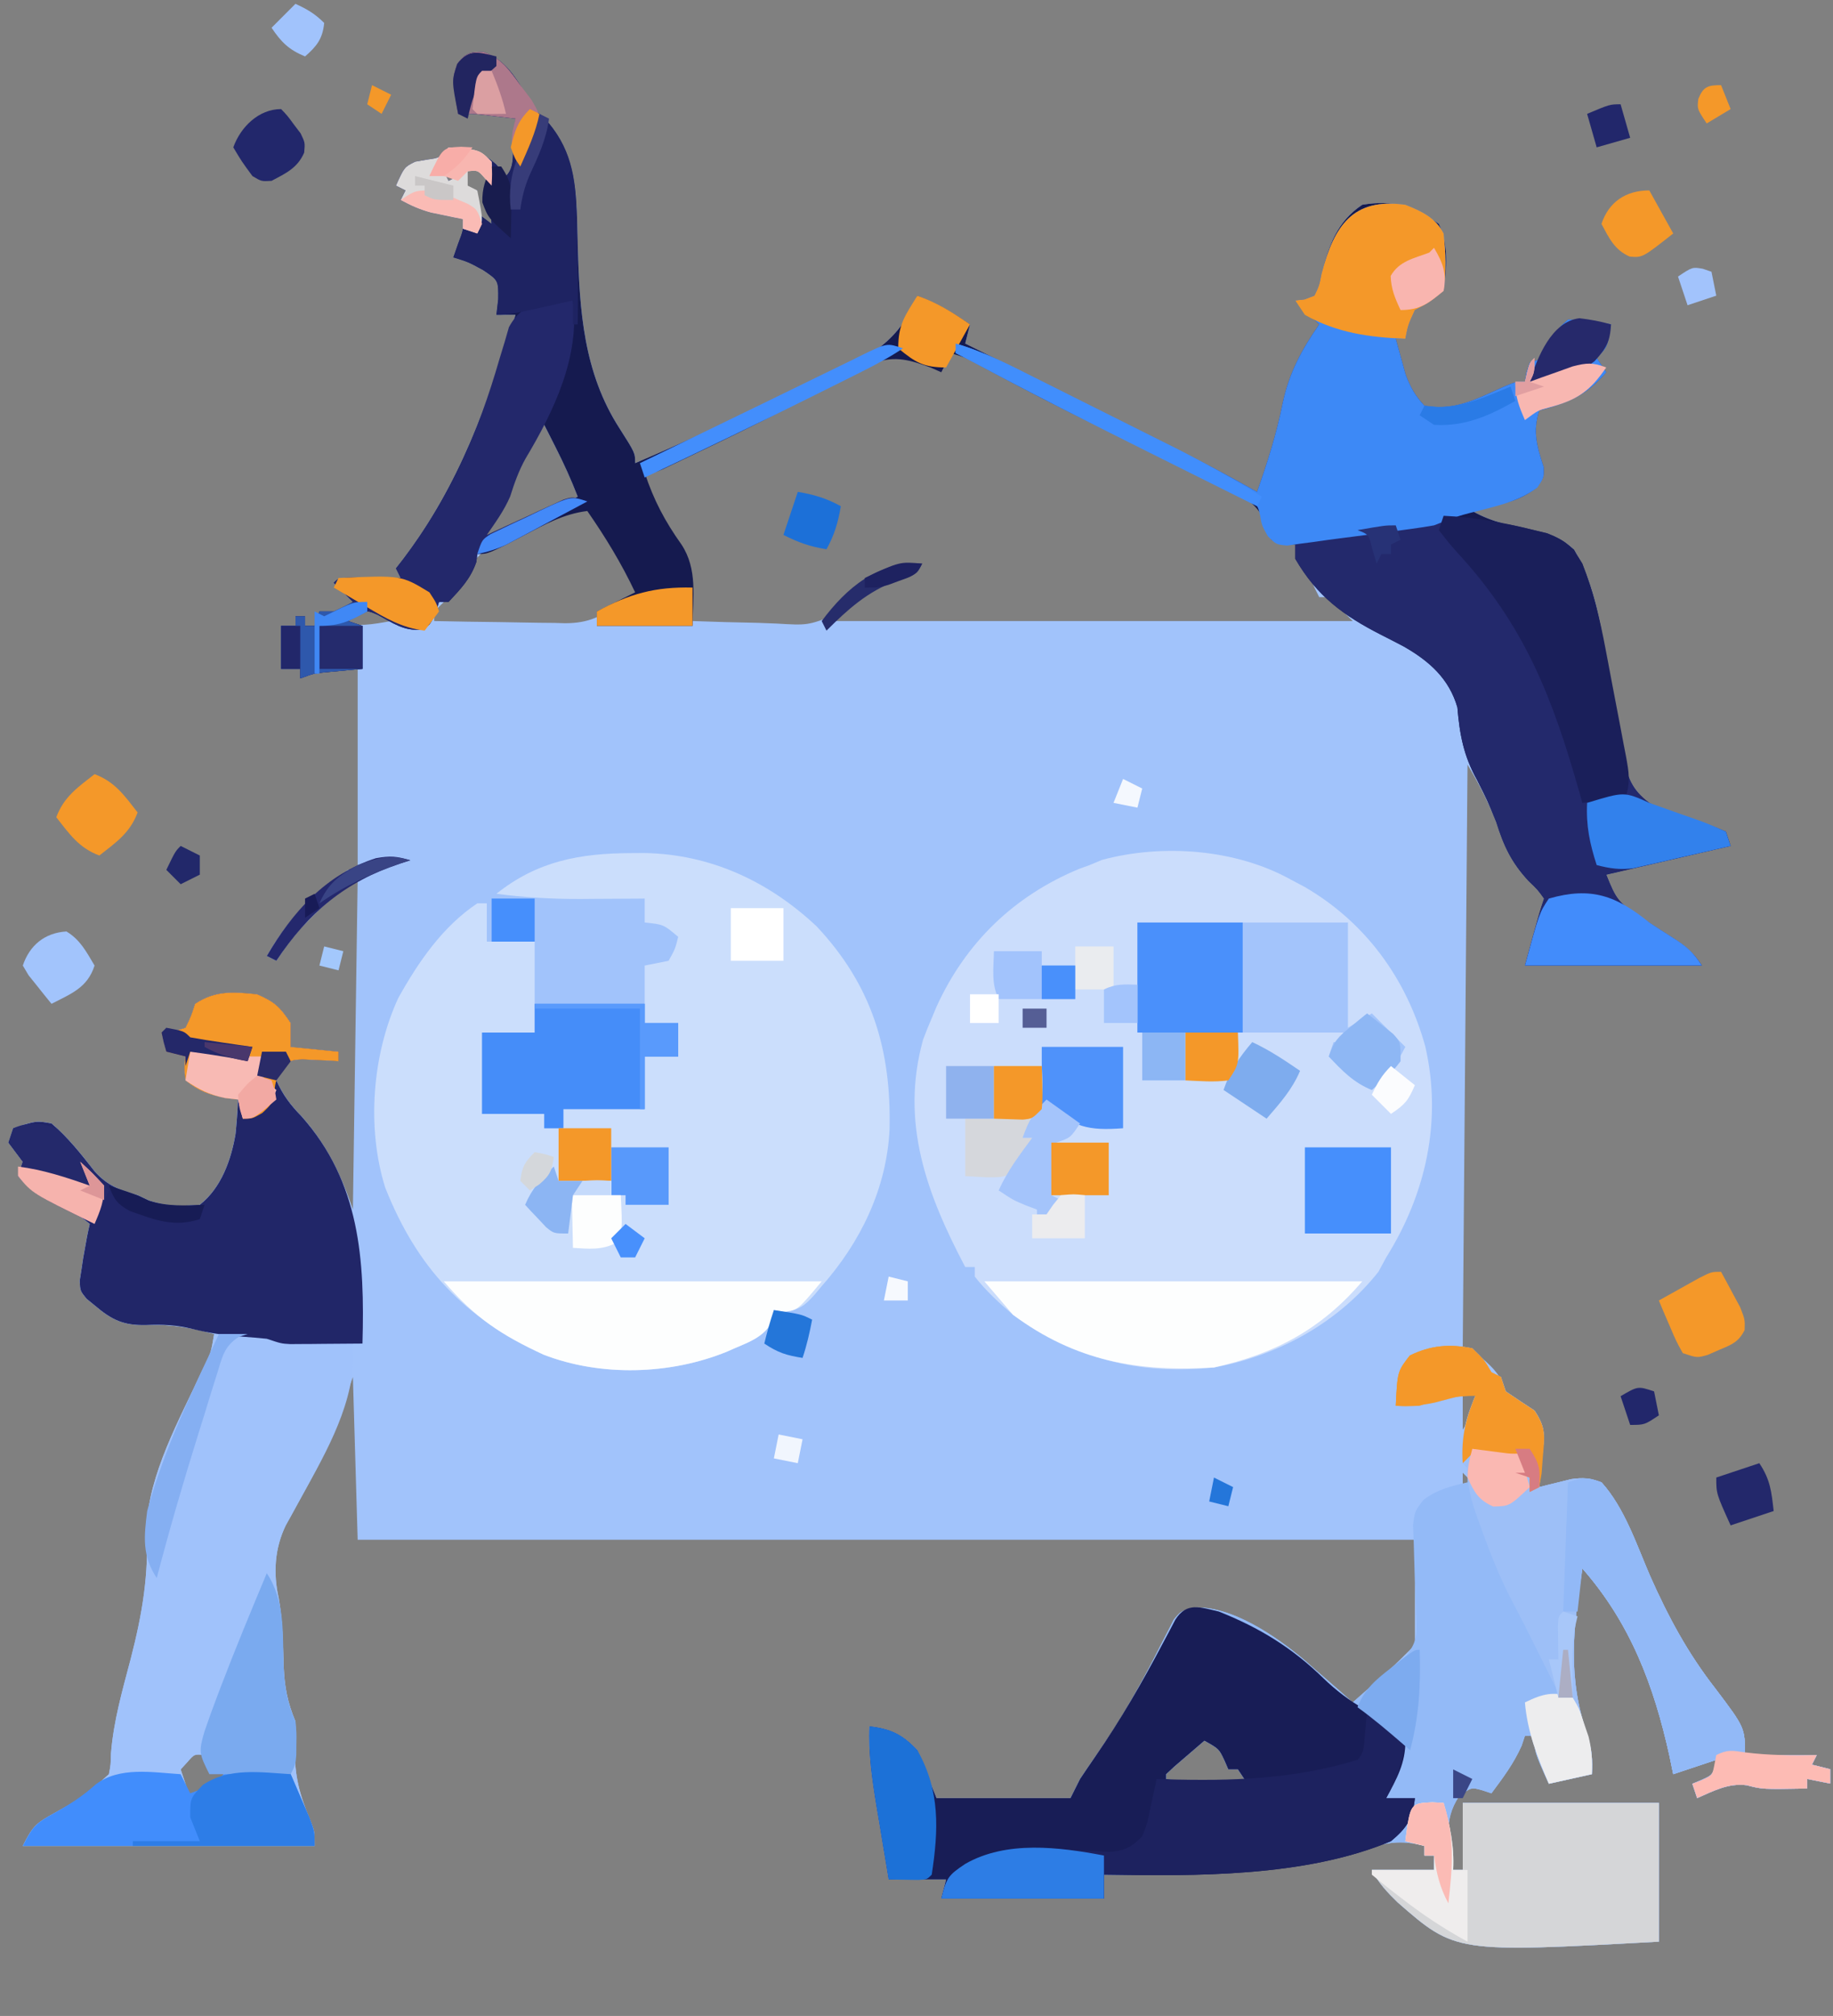 <svg width="462" height="508" viewBox="0 0 462 508" fill="none" xmlns="http://www.w3.org/2000/svg">
<rect x="0" y="0" width="462" height="508" fill="#808080" stroke="none"/>
<g clip-path="url(#clip0_192_619)">
<path d="M121.876 13.093C127.438 15.033 130.132 19.756 133.029 24.623C134.631 27.561 134.631 27.561 137.099 29.672C145.871 38.976 145.278 50.01 145.614 62.001C146.076 78.23 147.069 93.899 156.164 107.969C160.083 114.127 160.083 114.127 160.083 116.711C165.989 114.197 171.847 111.589 177.689 108.93C180.736 107.543 183.787 106.165 186.839 104.791C191.552 102.664 196.242 100.493 200.924 98.299C202.823 97.417 204.729 96.546 206.639 95.689C217.89 90.629 226.524 86.743 231.222 74.51C236.142 76.371 240.163 78.73 244.485 81.745C244.087 83.336 243.689 84.928 243.279 86.568C244.04 86.947 244.802 87.326 245.586 87.717C252.806 91.315 260.024 94.915 267.241 98.517C270.95 100.369 274.66 102.22 278.371 104.068C282.649 106.2 286.926 108.335 291.202 110.47C292.518 111.125 293.833 111.78 295.188 112.454C302.505 116.112 309.722 119.894 316.829 123.945C319.466 116.517 321.773 109.228 323.31 101.489C324.949 93.896 328.085 88.079 332.503 81.745C330.514 79.755 328.525 77.766 326.475 75.716C327.233 75.632 327.992 75.548 328.773 75.462C329.606 75.148 330.439 74.834 331.298 74.51C332.507 72.001 332.507 72.001 333.106 68.934C334.985 61.806 336.992 55.843 343.355 51.601C351.1 50.31 356.34 51.957 362.647 56.424C365.179 61.489 364.674 67.818 363.853 73.305C360.386 76.168 360.386 76.168 356.618 78.127C354.897 81.876 354.897 81.876 354.207 85.362C353.411 85.362 352.615 85.362 351.795 85.362C352.31 87.275 352.841 89.183 353.378 91.089C353.672 92.152 353.965 93.215 354.268 94.311C355.459 97.547 356.692 99.714 359.03 102.242C366.424 103.658 372.146 100.554 378.835 97.532C381.939 96.213 381.939 96.213 384.35 96.213C384.475 95.443 384.599 94.672 384.727 93.877C385.137 92.646 385.137 92.646 385.556 91.391C387.346 90.794 387.346 90.794 389.173 90.185C390.439 87.955 390.439 87.955 391.585 85.362C392.866 82.574 392.866 82.574 395.202 80.539C398.904 80.493 402.424 81.045 406.053 81.745C405.149 87.472 405.149 87.472 402.436 90.185C403.232 91.379 404.028 92.572 404.848 93.802C399.965 99.629 395.241 101.499 387.967 103.448C386.242 108.796 387.401 112.531 389.074 117.695C389.173 120.328 389.173 120.328 387.256 122.942C383.975 125.436 381.41 126.311 377.417 127.261C376.23 127.553 375.042 127.846 373.819 128.147C372.917 128.352 372.016 128.557 371.087 128.768C376.129 131.688 381.737 132.688 387.379 133.876C391.258 134.81 393.78 135.807 396.747 138.504C401.266 146.198 403.013 154.814 404.466 163.532C404.816 165.508 405.167 167.484 405.519 169.46C406.056 172.528 406.586 175.596 407.105 178.667C407.615 181.664 408.149 184.655 408.686 187.647C408.835 188.564 408.983 189.481 409.136 190.426C410.126 195.836 411.244 198.99 415.699 202.318C417.96 203.524 417.96 203.524 420.348 204.245C421.197 204.539 422.047 204.834 422.922 205.137C423.796 205.426 424.671 205.714 425.571 206.011C428.801 207.076 431.85 208.222 434.991 209.553C435.389 210.747 435.787 211.94 436.197 213.17C425.852 215.557 415.506 217.945 404.848 220.405C407.29 226.509 407.869 227.387 412.986 230.729C414.062 231.445 415.138 232.162 416.246 232.9C418.041 234.054 419.837 235.206 421.634 236.357C424.982 238.52 426.694 239.911 428.962 243.314C414.24 243.314 399.518 243.314 384.35 243.314C387.967 230.05 387.967 230.05 389.173 226.433C387.556 224.186 387.556 224.186 385.255 221.987C380.907 217.277 379.005 213.171 377.116 207.141C374.995 201.928 372.798 197.534 369.881 192.673C369.483 241.216 369.086 289.759 368.676 339.773C370.267 340.568 371.859 341.364 373.499 342.184C376.706 345.025 378.158 346.515 379.527 350.624C381.923 352.255 384.335 353.862 386.762 355.447C389.768 359.956 389.246 361.826 388.721 367.128C388.587 368.55 388.454 369.972 388.316 371.437C388.201 372.527 388.086 373.616 387.967 374.739C388.695 374.551 389.422 374.363 390.172 374.169C391.617 373.817 391.617 373.817 393.092 373.458C394.043 373.22 394.994 372.982 395.974 372.737C399.075 372.291 400.714 372.467 403.642 373.533C409.497 380.004 412.503 389.308 415.925 397.196C420.508 407.505 425.407 416.611 432.349 425.498C439.814 435.385 439.814 435.385 439.814 442.26C445.783 442.26 451.751 442.26 457.9 442.26C457.502 443.056 457.104 443.852 456.694 444.672C458.286 445.07 459.878 445.468 461.517 445.877C461.517 447.071 461.517 448.265 461.517 449.495C459.528 449.097 457.538 448.699 455.489 448.289C455.489 449.085 455.489 449.881 455.489 450.7C444.186 450.898 444.186 450.898 440.266 449.871C435.684 449.269 431.909 451.288 427.757 453.112C427.359 451.918 426.961 450.725 426.551 449.495C427.322 449.171 428.093 448.848 428.887 448.515C431.773 447.22 431.773 447.22 432.58 443.466C428.999 444.66 425.418 445.853 421.728 447.083C421.264 444.829 421.264 444.829 420.791 442.529C416.895 424.791 410.931 409.012 398.819 395.236C396.533 410.546 394.963 422.601 400.176 437.461C401.183 440.893 401.44 443.535 401.231 447.083C397.649 447.879 394.068 448.675 390.379 449.495C386.762 441.507 386.762 441.507 386.762 437.437C385.966 437.437 385.17 437.437 384.35 437.437C384.077 438.258 383.803 439.079 383.521 439.924C381.51 444.426 378.855 447.953 375.91 451.906C375.184 451.665 374.458 451.424 373.711 451.176C370.82 450.354 370.82 450.354 367.696 452.735C363.699 458.788 365.148 464.268 366.264 471.198C367.06 471.198 367.856 471.198 368.676 471.198C368.676 465.627 368.676 460.057 368.676 454.318C384.989 454.318 401.303 454.318 418.111 454.318C418.111 465.857 418.111 477.395 418.111 489.284C366.839 492.095 366.839 492.095 352.288 479.397C349.686 476.872 347.398 474.461 345.767 471.198C350.939 471.198 356.112 471.198 361.441 471.198C361.441 470.004 361.441 468.811 361.441 467.581C360.645 467.581 359.85 467.581 359.03 467.581C359.03 466.785 359.03 465.989 359.03 465.169C352.997 463.505 349.124 464.343 343.204 466.224C322.457 472.265 299.702 472.734 278.245 472.404C278.245 474.393 278.245 476.383 278.245 478.432C264.717 478.432 251.189 478.432 237.25 478.432C237.648 476.841 238.046 475.249 238.456 473.609C233.681 473.609 228.906 473.609 223.987 473.609C223.175 468.763 222.373 463.915 221.576 459.065C221.346 457.698 221.116 456.331 220.879 454.923C219.783 448.212 218.848 441.828 219.164 435.026C224.55 435.641 227.476 437.116 231.222 441.055C233.609 447.023 233.609 447.023 236.044 453.112C247.185 453.112 258.327 453.112 269.805 453.112C270.601 451.52 271.397 449.929 272.217 448.289C273.982 445.663 275.767 443.055 277.567 440.452C283.396 431.952 288.293 423.067 292.902 413.852C293.42 412.86 293.938 411.868 294.471 410.845C295.142 409.512 295.142 409.512 295.827 408.152C297.537 406.088 297.537 406.088 300.499 405.115C310.225 404.377 321.709 412.382 328.834 418.372C329.647 419.093 330.46 419.814 331.298 420.557C332.223 421.353 333.147 422.149 334.1 422.968C336.399 424.959 338.679 426.967 340.944 428.997C342.653 427.492 344.361 425.984 346.068 424.476C347.019 423.636 347.97 422.797 348.951 421.932C351.582 419.545 354.106 417.041 356.618 414.528C356.618 405.775 356.618 397.021 356.618 388.002C268.684 388.002 180.749 388.002 90.15 388.002C89.752 374.474 89.354 360.945 88.945 347.007C86.955 352.577 84.966 358.148 82.916 363.887C80.877 368.044 78.836 372.066 76.586 376.095C75.52 378.03 74.458 379.967 73.402 381.907C72.941 382.734 72.481 383.562 72.006 384.414C69.224 390.189 68.839 396.399 70.232 402.664C71.27 408.336 71.291 414.086 71.483 419.841C71.715 425.1 72.431 428.929 74.476 433.82C74.541 437.108 74.541 437.108 74.325 440.602C74.173 447.441 75.595 452.543 78.243 458.806C79.299 461.552 79.299 461.552 79.299 465.169C55.027 465.169 30.756 465.169 5.749 465.169C8.299 460.069 9.149 459.396 13.887 456.804C21.252 452.677 21.252 452.677 27.452 447.083C27.913 444.658 27.913 444.658 27.97 441.912C28.61 433.683 30.859 425.953 32.953 417.995C35.882 406.623 37.542 396.836 36.952 385.11C37.412 371.419 45.278 357.677 50.914 345.453C53.166 340.992 53.166 340.992 53.978 336.155C48.156 334.58 42.922 333.619 36.872 333.895C31.18 334.027 28.243 332.684 23.835 328.921C22.834 328.107 22.834 328.107 21.814 327.277C20.217 325.304 20.217 325.304 20.085 322.789C20.229 321.878 20.372 320.967 20.519 320.029C20.731 318.599 20.731 318.599 20.948 317.141C21.986 311.272 21.986 311.272 22.629 308.423C19.684 305.95 17.184 304.551 13.586 303.073C9.544 301.268 7.396 299.676 4.543 296.366C4.941 295.172 5.339 293.979 5.749 292.749C5.152 291.953 4.555 291.157 3.94 290.337C3.343 289.542 2.746 288.746 2.131 287.926C2.529 286.732 2.927 285.538 3.337 284.309C9.148 282.407 9.148 282.407 12.983 283.103C17.191 286.661 20.436 290.843 23.835 295.16C27.129 298.829 29.939 299.765 34.686 301.189C36.104 301.86 36.104 301.86 37.55 302.545C42.097 304.061 45.562 303.987 50.361 303.6C55.753 299.36 58.26 292.322 59.376 285.74C59.663 282.849 59.886 279.977 60.007 277.074C58.403 276.888 58.403 276.888 56.766 276.697C52.593 275.831 50.033 274.96 46.744 272.251C46.367 269.011 46.367 269.011 46.744 266.223C45.152 265.825 43.56 265.427 41.921 265.017C41.523 263.425 41.125 261.834 40.715 260.194C41.66 260.119 42.605 260.045 43.579 259.968C45.145 259.483 45.145 259.483 46.744 258.988C48.154 256.066 48.154 256.066 49.155 252.959C54.28 249.543 58.814 249.914 64.83 250.548C69.274 252.492 70.561 253.719 73.27 257.782C73.27 259.772 73.27 261.761 73.27 263.811C77.249 264.209 81.228 264.607 85.327 265.017C85.327 265.813 85.327 266.608 85.327 267.428C84.499 267.372 83.67 267.316 82.817 267.259C81.73 267.215 80.644 267.172 79.525 267.127C78.448 267.071 77.37 267.015 76.261 266.957C73.069 267.139 73.069 267.139 71.07 269.859C70.369 271.043 70.369 271.043 69.653 272.251C71.296 275.924 73.186 278.422 75.983 281.294C82.05 288.034 86.086 296.231 88.945 304.806C89.342 277.352 89.74 249.897 90.15 221.61C82.255 227.328 82.255 227.328 75.832 233.894C75.164 234.682 74.495 235.47 73.807 236.282C72.329 238.154 70.976 240.123 69.653 242.108C68.857 241.71 68.061 241.312 67.241 240.902C72.675 231.583 78.723 225.152 87.739 219.199C88.534 219.199 89.33 219.199 90.15 219.199C90.15 202.487 90.15 185.776 90.15 168.558C80.393 169.258 80.393 169.258 75.681 170.969C75.681 170.173 75.681 169.378 75.681 168.558C74.09 168.558 72.498 168.558 70.858 168.558C70.858 164.977 70.858 161.396 70.858 157.706C72.052 157.706 73.246 157.706 74.476 157.706C74.476 156.91 74.476 156.115 74.476 155.295C75.271 155.295 76.067 155.295 76.887 155.295C76.887 156.09 76.887 156.886 76.887 157.706C77.683 157.706 78.479 157.706 79.299 157.706C79.895 155.916 79.895 155.916 80.504 154.089C81.698 154.089 82.892 154.089 84.121 154.089C86.714 152.944 86.714 152.944 88.945 151.677C87.353 150.086 85.761 148.494 84.121 146.855C85.327 145.649 85.327 145.649 88.874 145.531C90.315 145.545 91.755 145.559 93.24 145.573C95.406 145.59 95.406 145.59 97.615 145.606C99.292 145.627 99.292 145.627 101.002 145.649C100.604 144.853 100.206 144.057 99.796 143.237C100.381 142.49 100.965 141.742 101.567 140.972C115.915 122.016 122.905 101.875 129.94 79.333C128.348 79.333 126.756 79.333 125.117 79.333C125.266 78.04 125.415 76.747 125.569 75.415C125.622 70.646 125.622 70.646 121.725 68.029C117.998 66.009 117.998 66.009 114.265 64.864C114.862 63.148 114.862 63.148 115.471 61.398C116.799 57.907 116.799 57.907 116.676 55.218C115.949 55.072 115.222 54.926 114.472 54.776C113.027 54.473 113.027 54.473 111.552 54.163C110.125 53.87 110.125 53.87 108.67 53.57C105.863 52.817 103.546 51.784 101.002 50.395C101.4 49.6 101.798 48.804 102.208 47.984C101.412 47.586 100.616 47.188 99.796 46.778C101.906 42.106 101.906 42.106 104.619 40.75C105.614 40.575 106.609 40.401 107.633 40.222C110.838 39.783 110.838 39.783 113.059 37.132C118.509 37.235 120.887 37.804 125.041 41.428C125.862 42.398 126.683 43.368 127.528 44.367C129.626 42.269 129.182 39.31 129.412 36.454C129.564 34.624 129.564 34.624 129.718 32.757C129.791 31.813 129.864 30.87 129.94 29.898C128.207 29.695 126.473 29.494 124.74 29.295C123.775 29.183 122.809 29.071 121.815 28.956C118.944 28.634 118.944 28.634 115.471 28.692C113.997 19.85 113.997 19.85 115.245 16.107C117.296 13.408 118.496 13.002 121.876 13.093ZM117.882 41.955C117.086 43.547 116.291 45.139 115.471 46.778C117.062 47.176 118.654 47.574 120.294 47.984C119.896 49.576 119.498 51.167 119.088 52.807C120.679 54.001 122.271 55.194 123.911 56.424C123.773 54.69 123.619 52.957 123.459 51.224C123.375 50.259 123.291 49.294 123.204 48.3C122.831 45.244 122.831 45.244 120.294 41.955C119.498 41.955 118.702 41.955 117.882 41.955ZM111.853 43.161C112.251 43.957 112.649 44.753 113.059 45.572C113.855 45.175 114.651 44.777 115.471 44.367C114.277 43.969 113.083 43.571 111.853 43.161ZM216.87 92.088C215.511 92.786 214.151 93.485 212.75 94.204C211.296 94.974 209.842 95.745 208.388 96.515C206.135 97.681 203.878 98.841 201.621 100C200.09 100.788 198.559 101.577 197.03 102.369C189.514 106.256 181.897 109.922 174.25 113.546C173.06 114.112 171.869 114.678 170.643 115.262C167.928 116.551 165.212 117.839 162.494 119.123C163.035 124.664 163.595 128.275 167.242 132.536C171.914 138.069 173.578 143.029 174.1 150.246C174.19 151.422 174.28 152.599 174.373 153.811C174.461 155.142 174.461 155.142 174.552 156.5C180.052 156.711 185.552 156.839 191.055 156.953C192.615 157.013 194.175 157.074 195.782 157.136C203.526 157.595 203.526 157.595 210.522 154.98C212.273 152.834 212.273 152.834 214.341 149.266C217.398 147.241 217.398 147.241 220.445 145.799C221.454 145.305 222.463 144.811 223.502 144.302C226.399 143.237 226.399 143.237 231.222 143.237C230.449 143.502 229.677 143.766 228.881 144.038C221.699 146.671 215.978 149.641 210.724 155.295C210.724 155.693 210.724 156.09 210.724 156.5C253.696 156.5 296.669 156.5 340.944 156.5C338.954 154.511 336.965 152.521 334.915 150.472C334.119 150.472 333.323 150.472 332.503 150.472C330.922 147.431 329.683 144.519 328.509 141.278C326.937 137.006 326.937 137.006 323.46 136.003C322.466 135.605 321.471 135.207 320.446 134.797C320.006 133.502 319.566 132.207 319.113 130.873C316.663 124.799 311.891 123.06 306.203 120.418C305.139 119.896 304.074 119.375 302.977 118.838C299.568 117.174 296.142 115.547 292.714 113.923C289.372 112.31 286.034 110.689 282.697 109.067C280.486 107.995 278.274 106.927 276.059 105.863C267.377 101.677 258.848 97.238 250.393 92.611C249.508 92.133 248.623 91.656 247.711 91.164C246.939 90.74 246.167 90.317 245.372 89.881C243.105 88.74 243.105 88.74 239.662 88.979C238.866 90.173 238.07 91.367 237.25 92.596C235.982 92.037 235.982 92.037 234.688 91.466C227.62 88.854 223.628 88.545 216.87 92.088ZM135.968 107.065C132.499 112.99 129.501 118.753 127.236 125.236C125.729 129.073 123.628 132.479 121.499 136.003C127.212 134.263 132.337 131.937 137.626 129.221C138.399 128.829 139.171 128.437 139.967 128.034C141.852 127.077 143.733 126.115 145.614 125.151C143.967 120.88 142.106 116.8 140.038 112.717C139.231 111.12 139.231 111.12 138.408 109.491C138.001 108.69 137.594 107.89 137.174 107.065C136.776 107.065 136.378 107.065 135.968 107.065ZM132.426 133.064C131.333 133.568 130.24 134.073 129.113 134.592C121.926 138.109 118.826 140.805 115.471 148.06C113.484 150.092 111.48 152.108 109.442 154.089C109.442 154.885 109.442 155.681 109.442 156.5C114.976 156.62 120.509 156.707 126.044 156.765C127.925 156.79 129.805 156.822 131.686 156.864C134.398 156.923 137.108 156.95 139.821 156.971C140.654 156.996 141.487 157.021 142.345 157.047C148.443 157.05 151.7 155.356 156.466 151.677C158.056 150.84 159.657 150.019 161.289 149.266C157.725 141.568 153.671 133.955 148.026 127.563C142.203 127.563 137.588 130.54 132.426 133.064ZM85.327 156.5C89.93 158.157 93.855 157.32 98.59 156.5C92.667 151.914 92.061 153.062 85.327 156.5ZM368.676 350.624C368.676 353.807 368.676 356.99 368.676 360.27C371.021 356.752 371.633 354.693 372.293 350.624C371.099 350.624 369.905 350.624 368.676 350.624ZM368.676 371.122C368.676 372.315 368.676 373.509 368.676 374.739C369.471 374.341 370.267 373.943 371.087 373.533C370.291 372.737 369.496 371.942 368.676 371.122ZM391.585 424.174C392.79 426.586 392.79 426.586 392.79 426.586L391.585 424.174ZM303.566 438.643C301.955 440.02 300.348 441.403 298.743 442.788C297.848 443.557 296.952 444.326 296.03 445.119C295.334 445.767 294.637 446.415 293.92 447.083C293.92 447.481 293.92 447.879 293.92 448.289C300.801 449.486 307.441 449.621 314.417 449.495C313.622 448.301 312.826 447.107 312.006 445.877C311.21 445.877 310.414 445.877 309.594 445.877C309.271 445.131 308.948 444.385 308.615 443.617C307.237 440.693 307.237 440.693 303.566 438.643ZM47.196 444.069C46.649 444.666 46.102 445.263 45.538 445.877C46.334 448.265 47.13 450.652 47.949 453.112C52.354 451.605 53.714 451.097 56.389 447.083C55.196 446.685 54.002 446.287 52.772 445.877C52.374 444.684 51.977 443.49 51.567 442.26C49.006 441.988 49.006 441.988 47.196 444.069Z" fill="#A1C3FB"/>
<path d="M121.876 13.093C127.438 15.033 130.132 19.756 133.029 24.623C134.631 27.561 134.631 27.561 137.099 29.672C145.871 38.976 145.278 50.01 145.614 62.001C146.076 78.23 147.069 93.899 156.164 107.969C160.083 114.127 160.083 114.127 160.083 116.711C165.989 114.197 171.847 111.589 177.689 108.93C180.736 107.543 183.787 106.165 186.839 104.791C191.552 102.664 196.242 100.493 200.924 98.299C202.823 97.417 204.729 96.546 206.639 95.689C217.89 90.629 226.524 86.743 231.222 74.51C236.142 76.371 240.163 78.73 244.485 81.745C244.087 83.336 243.689 84.928 243.279 86.568C244.04 86.947 244.802 87.326 245.586 87.717C252.806 91.315 260.024 94.915 267.241 98.517C270.95 100.369 274.66 102.22 278.371 104.068C282.649 106.2 286.926 108.335 291.202 110.47C292.518 111.125 293.833 111.78 295.188 112.454C302.505 116.112 309.722 119.894 316.829 123.945C319.466 116.517 321.773 109.228 323.31 101.489C324.949 93.896 328.085 88.079 332.503 81.745C330.514 79.755 328.525 77.766 326.475 75.716C327.613 75.59 327.613 75.59 328.773 75.462C329.606 75.148 330.439 74.834 331.298 74.51C332.507 72.001 332.507 72.001 333.106 68.934C334.985 61.806 336.992 55.843 343.355 51.601C351.1 50.31 356.34 51.957 362.647 56.424C365.179 61.489 364.674 67.818 363.853 73.305C360.386 76.168 360.386 76.168 356.618 78.127C354.897 81.876 354.897 81.876 354.207 85.362C353.411 85.362 352.615 85.362 351.795 85.362C352.31 87.275 352.841 89.183 353.378 91.089C353.672 92.152 353.965 93.215 354.268 94.311C355.459 97.547 356.692 99.714 359.03 102.242C366.424 103.658 372.146 100.554 378.835 97.532C381.939 96.213 381.939 96.213 384.35 96.213C384.475 95.443 384.599 94.672 384.727 93.877C385.137 92.646 385.137 92.646 385.556 91.391C387.346 90.794 387.346 90.794 389.173 90.185C390.439 87.955 390.439 87.955 391.585 85.362C392.866 82.574 392.866 82.574 395.202 80.539C398.904 80.493 402.424 81.045 406.053 81.745C405.149 87.472 405.149 87.472 402.436 90.185C403.232 91.379 404.028 92.572 404.848 93.802C399.965 99.629 395.241 101.499 387.967 103.448C386.242 108.796 387.401 112.531 389.074 117.695C389.173 120.328 389.173 120.328 387.256 122.942C383.975 125.436 381.41 126.311 377.417 127.261C375.636 127.7 375.636 127.7 373.819 128.147C372.917 128.352 372.016 128.557 371.087 128.768C376.129 131.688 381.737 132.688 387.379 133.876C391.258 134.81 393.78 135.807 396.747 138.504C401.266 146.198 403.013 154.814 404.466 163.532C404.816 165.508 405.167 167.484 405.519 169.46C406.056 172.528 406.586 175.596 407.105 178.667C407.615 181.664 408.149 184.655 408.686 187.647C408.835 188.564 408.983 189.481 409.136 190.426C410.126 195.836 411.244 198.99 415.699 202.318C417.96 203.524 417.96 203.524 420.348 204.245C421.197 204.539 422.047 204.834 422.922 205.137C423.796 205.426 424.671 205.714 425.571 206.011C428.801 207.076 431.85 208.222 434.991 209.553C435.389 210.747 435.787 211.94 436.197 213.17C425.852 215.557 415.506 217.945 404.848 220.405C407.29 226.509 407.869 227.387 412.986 230.729C414.062 231.445 415.138 232.162 416.246 232.9C418.041 234.054 419.837 235.206 421.634 236.357C424.982 238.52 426.694 239.911 428.962 243.314C414.24 243.314 399.518 243.314 384.35 243.314C387.967 230.05 387.967 230.05 389.173 226.433C387.556 224.186 387.556 224.186 385.255 221.987C380.907 217.277 379.004 213.172 377.116 207.141C374.915 201.738 374.915 201.738 372.283 196.539C368.916 190.49 367.903 185.135 367.329 178.237C365.211 170.975 360.232 166.574 353.788 162.896C351.902 161.902 350.007 160.926 348.103 159.967C338.605 155.113 332.011 150.258 326.475 140.826C326.475 139.632 326.475 138.438 326.475 137.209C325.555 137.184 324.635 137.159 323.687 137.133C322.083 136.574 322.083 136.574 320.446 136.003C320.002 134.709 319.557 133.416 319.099 132.083C316.663 125.999 311.894 124.267 306.203 121.624C305.139 121.102 304.074 120.581 302.977 120.043C299.568 118.38 296.142 116.753 292.714 115.129C289.372 113.515 286.035 111.895 282.697 110.273C280.486 109.201 278.274 108.131 276.059 107.066C267.395 102.884 258.869 98.472 250.393 93.922C249.508 93.449 248.623 92.975 247.711 92.487C246.939 92.07 246.167 91.653 245.372 91.224C243.079 90.025 243.079 90.025 239.662 88.979C238.468 91.367 238.468 91.367 237.25 93.802C236.405 93.429 235.559 93.056 234.688 92.672C229.55 90.773 225.777 89.564 220.468 91.406C219.253 92.043 218.038 92.68 216.786 93.336C215.414 94.04 214.042 94.745 212.629 95.471C211.165 96.246 209.701 97.021 208.237 97.796C206.734 98.573 205.229 99.348 203.723 100.121C201.439 101.293 199.156 102.466 196.876 103.647C189.85 107.282 182.75 110.749 175.607 114.149C174.551 114.658 173.496 115.166 172.409 115.69C171.447 116.149 170.485 116.607 169.493 117.078C168.66 117.476 167.827 117.874 166.968 118.284C164.906 119.123 164.906 119.123 162.494 119.123C164.736 125.973 167.594 131.359 171.773 137.232C175.876 143.46 174.629 150.532 174.552 157.706C166.594 157.706 158.636 157.706 150.437 157.706C150.437 156.512 150.437 155.319 150.437 154.089C153.62 152.497 156.803 150.906 160.083 149.266C156.635 141.972 152.625 135.392 148.026 128.768C142.074 129.505 137.358 132.131 132.125 134.872C123.011 139.62 123.011 139.62 120.294 139.62C120.219 140.267 120.144 140.913 120.068 141.579C118.605 145.854 116.139 148.373 113.059 151.677C112.263 151.677 111.468 151.677 110.648 151.677C110.349 152.647 110.051 153.617 109.743 154.616C108.236 157.706 108.236 157.706 106.07 158.658C101.804 159.066 98.915 156.922 95.237 154.951C92.531 153.77 92.531 153.77 89.811 155.149C88.785 155.818 88.785 155.818 87.739 156.5C88.932 156.898 90.126 157.296 91.356 157.706C91.356 161.287 91.356 164.868 91.356 168.558C90.528 168.631 89.699 168.704 88.846 168.779C87.759 168.88 86.673 168.981 85.553 169.085C84.476 169.183 83.399 169.281 82.289 169.382C79.145 169.685 79.145 169.685 75.681 170.969C75.681 170.173 75.681 169.378 75.681 168.558C74.09 168.558 72.498 168.558 70.858 168.558C70.858 164.977 70.858 161.396 70.858 157.706C72.052 157.706 73.246 157.706 74.476 157.706C74.476 156.91 74.476 156.115 74.476 155.295C75.271 155.295 76.067 155.295 76.887 155.295C76.887 156.09 76.887 156.886 76.887 157.706C77.683 157.706 78.479 157.706 79.299 157.706C79.697 156.512 80.094 155.319 80.504 154.089C81.698 154.089 82.892 154.089 84.121 154.089C86.714 152.944 86.714 152.944 88.945 151.677C87.353 150.086 85.761 148.494 84.121 146.855C85.327 145.649 85.327 145.649 88.874 145.531C90.315 145.545 91.755 145.559 93.24 145.573C94.684 145.584 96.128 145.595 97.615 145.606C99.292 145.627 99.292 145.627 101.002 145.649C100.405 144.455 100.405 144.455 99.796 143.237C100.673 142.116 100.673 142.116 101.567 140.972C115.915 122.016 122.905 101.875 129.94 79.333C128.348 79.333 126.756 79.333 125.117 79.333C125.266 78.04 125.415 76.747 125.569 75.415C125.622 70.646 125.622 70.646 121.725 68.029C117.998 66.009 117.998 66.009 114.265 64.864C114.862 63.148 114.862 63.148 115.471 61.398C116.799 57.907 116.799 57.907 116.676 55.218C115.585 54.999 115.585 54.999 114.472 54.776C113.509 54.574 112.545 54.372 111.552 54.163C110.601 53.968 109.65 53.772 108.67 53.57C105.863 52.817 103.546 51.784 101.002 50.395C101.4 49.6 101.798 48.804 102.208 47.984C101.412 47.586 100.616 47.188 99.796 46.778C101.906 42.106 101.906 42.106 104.619 40.75C105.614 40.575 106.609 40.401 107.633 40.222C110.838 39.783 110.838 39.783 113.059 37.132C118.509 37.235 120.887 37.804 125.041 41.428C126.272 42.883 126.272 42.883 127.528 44.367C129.626 42.269 129.182 39.31 129.412 36.454C129.513 35.234 129.614 34.014 129.718 32.757C129.828 31.342 129.828 31.342 129.94 29.898C128.207 29.695 126.473 29.494 124.74 29.295C123.775 29.183 122.809 29.071 121.815 28.956C118.944 28.634 118.944 28.634 115.471 28.692C113.997 19.85 113.997 19.85 115.245 16.107C117.296 13.408 118.496 13.002 121.876 13.093ZM117.882 41.955C117.086 43.547 116.291 45.139 115.471 46.778C117.062 47.176 118.654 47.574 120.294 47.984C119.896 49.576 119.498 51.167 119.088 52.807C120.679 54.001 122.271 55.194 123.911 56.424C123.773 54.69 123.619 52.957 123.459 51.224C123.375 50.259 123.291 49.294 123.204 48.3C122.831 45.244 122.831 45.244 120.294 41.955C119.498 41.955 118.702 41.955 117.882 41.955ZM111.853 43.161C112.251 43.957 112.649 44.753 113.059 45.572C113.855 45.175 114.651 44.777 115.471 44.367C114.277 43.969 113.083 43.571 111.853 43.161ZM135.968 107.065C132.499 112.99 129.501 118.753 127.236 125.236C125.729 129.073 123.628 132.479 121.499 136.003C127.212 134.263 132.337 131.937 137.626 129.221C138.399 128.829 139.171 128.437 139.967 128.034C141.852 127.077 143.733 126.115 145.614 125.151C143.967 120.88 142.106 116.8 140.038 112.717C139.231 111.12 139.231 111.12 138.408 109.491C138.001 108.69 137.594 107.89 137.174 107.065C136.776 107.065 136.378 107.065 135.968 107.065Z" fill="#151A4F"/>
<path d="M325.269 221.61C326.425 222.223 327.581 222.835 328.773 223.466C344.133 232.37 354.511 246.595 359.232 263.675C363.532 282.357 359.435 300.801 349.383 316.864C348.737 318.057 348.09 319.251 347.424 320.481C337.235 333.351 322.053 341.68 305.977 344.596C286.901 346.562 271.153 342.373 255.336 331.332C251.842 328.351 248.524 325.312 245.69 321.687C245.69 320.891 245.69 320.095 245.69 319.275C244.894 319.275 244.098 319.275 243.278 319.275C233.637 300.943 226.844 282.979 232.653 262.003C233.329 260.174 234.058 258.364 234.838 256.577C235.249 255.594 235.659 254.612 236.082 253.6C243.442 237.486 255.627 225.727 272.014 218.945C272.876 218.631 273.739 218.317 274.628 217.993C275.65 217.566 276.673 217.138 277.727 216.698C293.015 212.571 311.424 213.949 325.269 221.61Z" fill="#CBDDFC"/>
<path d="M371.087 339.772C374.101 342.711 374.101 342.711 375.91 345.801C377.103 346.398 377.103 346.398 378.321 347.007C378.719 348.201 379.117 349.394 379.527 350.624C381.923 352.255 384.335 353.862 386.761 355.447C389.767 359.956 389.246 361.826 388.721 367.128C388.587 368.55 388.453 369.972 388.316 371.437C388.201 372.527 388.086 373.616 387.967 374.739C388.695 374.551 389.422 374.363 390.171 374.169C391.135 373.934 392.099 373.7 393.091 373.458C394.043 373.22 394.994 372.982 395.974 372.737C399.075 372.29 400.714 372.467 403.642 373.533C409.496 380.004 412.502 389.308 415.925 397.196C420.508 407.505 425.406 416.611 432.349 425.498C439.814 435.385 439.814 435.385 439.814 442.26C445.782 442.26 451.751 442.26 457.9 442.26C457.502 443.056 457.104 443.852 456.694 444.672C458.286 445.07 459.877 445.467 461.517 445.877C461.517 447.071 461.517 448.265 461.517 449.495C459.528 449.097 457.538 448.699 455.488 448.289C455.488 449.085 455.488 449.88 455.488 450.7C444.185 450.898 444.185 450.898 440.266 449.871C435.684 449.268 431.909 451.288 427.756 453.112C427.359 451.918 426.961 450.724 426.551 449.495C427.707 449.01 427.707 449.01 428.887 448.515C431.773 447.22 431.773 447.22 432.579 443.466C428.998 444.66 425.417 445.853 421.728 447.083C421.264 444.829 421.264 444.829 420.79 442.529C416.895 424.79 410.931 409.012 398.819 395.236C396.533 410.545 394.963 422.601 400.175 437.461C401.183 440.893 401.44 443.535 401.23 447.083C395.859 448.277 395.859 448.277 390.379 449.495C386.761 441.507 386.761 441.507 386.761 437.437C385.966 437.437 385.17 437.437 384.35 437.437C383.94 438.668 383.94 438.668 383.521 439.924C381.51 444.426 378.855 447.953 375.91 451.906C375.184 451.665 374.458 451.424 373.71 451.176C370.819 450.354 370.819 450.354 367.696 452.735C363.699 458.788 365.147 464.268 366.264 471.198C367.06 471.198 367.855 471.198 368.675 471.198C368.675 465.627 368.675 460.057 368.675 454.318C384.989 454.318 401.303 454.318 418.111 454.318C418.111 465.856 418.111 477.395 418.111 489.284C366.839 492.095 366.839 492.095 352.288 479.397C349.685 476.872 347.398 474.461 345.766 471.198C350.939 471.198 356.111 471.198 361.441 471.198C361.441 470.004 361.441 468.81 361.441 467.581C360.645 467.581 359.849 467.581 359.029 467.581C359.029 466.785 359.029 465.989 359.029 465.169C352.997 463.505 349.124 464.343 343.204 466.224C322.457 472.265 299.701 472.734 278.245 472.404C278.245 474.393 278.245 476.383 278.245 478.432C264.717 478.432 251.188 478.432 237.25 478.432C237.648 476.841 238.046 475.249 238.456 473.609C233.681 473.609 228.906 473.609 223.987 473.609C223.175 468.762 222.372 463.914 221.575 459.065C221.23 457.015 221.23 457.015 220.878 454.923C219.783 448.212 218.848 441.828 219.164 435.026C224.549 435.641 227.475 437.116 231.221 441.054C232.813 445.033 234.404 449.012 236.044 453.112C247.185 453.112 258.326 453.112 269.805 453.112C270.601 451.52 271.396 449.929 272.216 448.289C273.982 445.662 275.767 443.054 277.567 440.452C283.396 431.952 288.292 423.067 292.902 413.852C293.678 412.364 293.678 412.364 294.471 410.845C294.918 409.956 295.365 409.067 295.826 408.152C297.537 406.088 297.537 406.088 300.499 405.115C310.224 404.377 321.708 412.382 328.834 418.371C329.647 419.093 330.46 419.814 331.297 420.557C332.222 421.353 333.147 422.148 334.1 422.968C336.399 424.959 338.679 426.967 340.943 428.997C342.653 427.492 344.361 425.984 346.068 424.476C347.019 423.636 347.97 422.797 348.95 421.932C349.889 421.08 350.828 420.229 351.795 419.351C352.643 418.661 353.491 417.97 354.365 417.259C357.38 413.604 357.112 411.526 356.919 406.842C356.882 405.356 356.845 403.87 356.806 402.339C356.744 400.791 356.682 399.243 356.618 397.648C356.495 394.584 356.393 391.519 356.316 388.454C356.261 387.096 356.205 385.737 356.147 384.338C356.618 380.768 356.618 380.768 358.766 377.97C362.252 375.331 365.656 374.508 369.881 373.533C369.881 372.339 369.881 371.146 369.881 369.916C369.483 369.518 369.085 369.12 368.675 368.71C368.102 361.686 369.616 356.981 372.292 350.624C371.318 350.885 370.343 351.146 369.339 351.415C368.051 351.751 366.762 352.087 365.435 352.433C364.162 352.768 362.889 353.104 361.577 353.45C358.172 354.168 355.257 354.395 351.795 354.241C352.227 345.593 352.227 345.593 355.337 341.581C360.587 339.009 365.349 338.607 371.087 339.772ZM391.584 424.174C392.79 426.586 392.79 426.586 392.79 426.586L391.584 424.174ZM303.565 438.643C301.954 440.02 300.347 441.403 298.743 442.788C297.847 443.557 296.952 444.326 296.03 445.119C295.333 445.767 294.637 446.415 293.92 447.083C293.92 447.481 293.92 447.879 293.92 448.289C300.801 449.486 307.441 449.621 314.417 449.495C313.621 448.301 312.826 447.107 312.006 445.877C311.21 445.877 310.414 445.877 309.594 445.877C309.271 445.131 308.948 444.385 308.614 443.617C307.236 440.693 307.236 440.693 303.565 438.643Z" fill="#93BAF7"/>
<path d="M159.103 214.979C160.205 214.972 161.307 214.964 162.442 214.957C179.081 215.261 193.741 222.082 205.821 233.428C219.814 248.32 224.678 264.601 224.208 284.634C223.476 299.517 216.892 313.05 207.107 324.098C206.557 324.76 206.006 325.422 205.439 326.105C202.891 328.973 201.56 330.073 197.687 330.504C196.817 330.379 195.946 330.255 195.049 330.127C194.986 330.845 194.922 331.563 194.856 332.303C192.972 337.229 187.82 338.47 183.279 340.583C169.003 346.438 151.439 346.961 137.019 341.365C117.115 332.212 105.162 319.568 97.097 299.286C92.361 284.226 93.819 265.678 100.413 251.434C105.486 242.359 111.542 233.503 120.294 227.639C121.089 227.639 121.885 227.639 122.705 227.639C122.705 230.822 122.705 234.005 122.705 237.285C126.684 237.285 130.663 237.285 134.763 237.285C134.763 244.845 134.763 252.405 134.763 260.194C130.386 260.194 126.009 260.194 121.499 260.194C121.499 266.958 121.499 273.722 121.499 280.692C126.672 280.692 131.845 280.692 137.174 280.692C137.174 281.885 137.174 283.079 137.174 284.309C138.766 284.309 140.357 284.309 141.997 284.309C141.997 282.717 141.997 281.126 141.997 279.486C148.761 279.486 155.525 279.486 162.494 279.486C162.494 275.109 162.494 270.732 162.494 266.223C165.28 266.223 168.065 266.223 170.935 266.223C170.935 263.437 170.935 260.652 170.935 257.783C168.149 257.783 165.364 257.783 162.494 257.783C162.494 253.008 162.494 248.233 162.494 243.314C164.484 242.916 166.473 242.518 168.523 242.108C170.181 239.122 170.181 239.122 170.935 236.079C167.25 232.959 167.25 232.959 162.494 232.462C162.494 230.473 162.494 228.483 162.494 226.433C161.374 226.443 161.374 226.443 160.232 226.453C156.791 226.478 153.35 226.493 149.91 226.509C148.148 226.524 148.148 226.524 146.351 226.539C139.166 226.563 132.242 226.163 125.117 225.228C135.448 216.957 146.229 215.017 159.103 214.979Z" fill="#CBDEFC"/>
<path d="M64.83 250.548C69.274 252.492 70.561 253.719 73.27 257.782C73.27 259.772 73.27 261.761 73.27 263.811C79.238 264.408 79.238 264.408 85.327 265.017C85.327 265.812 85.327 266.608 85.327 267.428C84.499 267.372 83.67 267.316 82.817 267.259C81.73 267.215 80.644 267.172 79.525 267.127C77.909 267.043 77.909 267.043 76.261 266.957C73.069 267.139 73.069 267.139 71.07 269.858C70.603 270.648 70.135 271.438 69.653 272.251C71.296 275.924 73.186 278.422 75.983 281.294C90.772 297.933 91.952 317.464 91.356 338.567C90.56 338.567 89.764 338.567 88.945 338.567C88.991 339.804 89.038 341.041 89.086 342.316C88.689 355.486 81.148 367.777 74.947 379.083C74.182 380.481 74.182 380.481 73.402 381.907C72.941 382.734 72.481 383.561 72.006 384.414C69.224 390.189 68.839 396.399 70.232 402.664C71.27 408.336 71.291 414.086 71.483 419.841C71.715 425.1 72.431 428.929 74.476 433.82C74.541 437.107 74.541 437.107 74.325 440.602C74.173 447.441 75.595 452.543 78.243 458.806C79.299 461.552 79.299 461.552 79.299 465.169C55.027 465.169 30.756 465.169 5.749 465.169C8.299 460.069 9.149 459.396 13.887 456.804C21.252 452.676 21.252 452.676 27.452 447.083C27.913 444.658 27.913 444.658 27.97 441.912C28.61 433.683 30.859 425.953 32.953 417.995C35.882 406.622 37.542 396.836 36.952 385.11C37.412 371.419 45.278 357.677 50.914 345.453C53.166 340.991 53.166 340.991 53.978 336.155C48.156 334.58 42.922 333.619 36.872 333.894C31.18 334.027 28.243 332.684 23.835 328.921C23.168 328.378 22.501 327.836 21.814 327.277C20.217 325.304 20.217 325.304 20.085 322.788C20.229 321.878 20.372 320.967 20.519 320.028C20.731 318.599 20.731 318.599 20.948 317.141C21.986 311.272 21.986 311.272 22.629 308.423C19.684 305.95 17.184 304.551 13.586 303.073C9.544 301.268 7.396 299.675 4.543 296.366C4.941 295.172 5.339 293.979 5.749 292.749C5.152 291.953 4.555 291.157 3.94 290.337C3.343 289.541 2.746 288.746 2.131 287.926C2.529 286.732 2.927 285.538 3.337 284.308C9.148 282.407 9.148 282.407 12.983 283.103C17.191 286.661 20.436 290.843 23.835 295.16C27.129 298.829 29.939 299.765 34.686 301.189C35.631 301.636 36.576 302.084 37.55 302.545C42.097 304.061 45.562 303.987 50.361 303.6C55.753 299.36 58.26 292.322 59.376 285.74C59.663 282.849 59.886 279.976 60.007 277.074C58.937 276.95 57.868 276.825 56.766 276.697C52.593 275.831 50.033 274.96 46.744 272.251C46.367 269.011 46.367 269.011 46.744 266.222C45.152 265.825 43.56 265.427 41.921 265.017C41.324 262.629 41.324 262.629 40.715 260.194C41.66 260.119 42.605 260.045 43.579 259.968C44.623 259.644 45.667 259.321 46.744 258.988C48.154 256.066 48.154 256.066 49.155 252.959C54.28 249.543 58.814 249.914 64.83 250.548ZM47.196 444.069C46.649 444.666 46.102 445.262 45.538 445.877C46.334 448.265 47.13 450.652 47.949 453.112C52.354 451.605 53.714 451.097 56.389 447.083C55.196 446.685 54.002 446.287 52.772 445.877C52.374 444.684 51.977 443.49 51.567 442.26C49.006 441.988 49.006 441.988 47.196 444.069Z" fill="#A0C2FB"/>
<path d="M307.183 406.088C317.452 410.176 325.674 415.207 333.605 422.95C336.775 426.013 339.996 428.449 343.807 430.655C347.791 433.121 350.91 435.268 354.206 438.643C354.324 444.162 351.998 448.338 349.383 453.112C351.771 453.112 354.158 453.112 356.618 453.112C356.032 458.383 354.634 460.573 350.589 463.964C328.882 473.05 301.306 472.759 278.245 472.404C278.245 474.393 278.245 476.383 278.245 478.432C264.717 478.432 251.188 478.432 237.25 478.432C237.648 476.841 238.046 475.249 238.456 473.609C233.681 473.609 228.906 473.609 223.987 473.609C223.175 468.763 222.372 463.914 221.575 459.065C221.345 457.698 221.115 456.331 220.878 454.923C219.783 448.212 218.848 441.828 219.164 435.026C224.549 435.641 227.475 437.116 231.221 441.054C232.813 445.033 234.404 449.012 236.044 453.112C247.185 453.112 258.326 453.112 269.805 453.112C270.601 451.52 271.396 449.929 272.216 448.289C273.483 446.405 274.752 444.523 276.043 442.656C282.442 433.396 287.96 423.802 293.22 413.852C293.749 412.86 294.278 411.868 294.824 410.845C295.29 409.956 295.756 409.067 296.237 408.152C299.096 403.613 302.509 405.025 307.183 406.088ZM303.565 438.643C301.954 440.02 300.347 441.403 298.743 442.788C297.847 443.557 296.952 444.326 296.03 445.119C295.333 445.767 294.637 446.415 293.92 447.083C293.92 447.481 293.92 447.879 293.92 448.289C300.801 449.486 307.441 449.621 314.417 449.495C313.621 448.301 312.826 447.107 312.006 445.877C311.21 445.877 310.414 445.877 309.594 445.877C309.271 445.131 308.948 444.385 308.614 443.617C307.236 440.693 307.236 440.693 303.565 438.643Z" fill="#181D56"/>
<path d="M385.405 133.29C386.919 133.657 388.433 134.024 389.992 134.402C394.742 136.301 396.21 137.657 398.819 142.032C401.585 149.04 403.231 156.122 404.466 163.532C404.816 165.508 405.167 167.484 405.519 169.46C406.055 172.528 406.586 175.596 407.105 178.667C407.615 181.664 408.149 184.655 408.686 187.647C408.909 189.022 408.909 189.022 409.136 190.426C410.126 195.836 411.244 198.99 415.699 202.319C417.96 203.524 417.96 203.524 420.348 204.245C421.197 204.539 422.047 204.834 422.922 205.137C424.233 205.57 424.233 205.57 425.571 206.011C428.801 207.076 431.85 208.222 434.991 209.553C435.389 210.747 435.787 211.94 436.197 213.17C425.852 215.558 415.506 217.945 404.848 220.405C407.289 226.509 407.868 227.387 412.986 230.729C414.062 231.445 415.137 232.162 416.246 232.9C418.041 234.054 419.837 235.206 421.634 236.357C424.982 238.52 426.694 239.911 428.962 243.314C414.24 243.314 399.518 243.314 384.35 243.314C387.967 230.05 387.967 230.05 389.173 226.433C387.556 224.186 387.556 224.186 385.254 221.987C380.907 217.277 379.004 213.172 377.116 207.141C374.915 201.738 374.915 201.738 372.283 196.539C368.916 190.49 367.902 185.135 367.328 178.237C365.211 170.975 360.232 166.574 353.787 162.897C351.902 161.902 350.006 160.926 348.103 159.967C338.65 155.136 331.906 150.28 326.475 140.826C326.475 139.234 326.475 137.643 326.475 136.003C349.006 132.325 349.006 132.325 356.693 131.632C367.081 130.643 374.744 130.682 385.405 133.29Z" fill="#23296C"/>
<path d="M354.207 51.601C358.206 53.172 361.862 54.854 363.852 58.836C364.416 63.727 364.583 68.428 363.852 73.305C360.386 76.168 360.386 76.168 356.618 78.128C354.896 81.877 354.896 81.877 354.207 85.362C353.411 85.362 352.615 85.362 351.795 85.362C352.31 87.275 352.84 89.183 353.378 91.089C353.671 92.152 353.965 93.216 354.268 94.311C355.459 97.547 356.692 99.714 359.029 102.242C366.424 103.658 372.145 100.554 378.835 97.532C381.939 96.214 381.939 96.214 384.35 96.214C384.474 95.443 384.599 94.672 384.727 93.878C385 93.057 385.274 92.236 385.556 91.391C386.749 90.993 387.943 90.595 389.173 90.185C390.439 87.955 390.439 87.955 391.584 85.362C392.865 82.574 392.865 82.574 395.202 80.539C398.904 80.493 402.424 81.045 406.053 81.745C405.149 87.472 405.149 87.472 402.436 90.185C403.232 91.379 404.028 92.572 404.848 93.802C399.965 99.629 395.241 101.499 387.967 103.448C386.242 108.796 387.4 112.532 389.074 117.696C389.173 120.328 389.173 120.328 387.473 122.872C383.233 125.967 378.986 127.078 373.95 128.392C367.547 129.983 367.547 129.983 361.441 132.386C359.591 132.719 357.732 133 355.869 133.252C354.74 133.406 353.611 133.56 352.447 133.719C351.262 133.876 350.077 134.033 348.856 134.194C347.713 134.351 346.57 134.508 345.392 134.67C343.077 134.982 340.761 135.28 338.443 135.565C336.029 135.865 333.618 136.196 331.212 136.554C330.033 136.708 328.853 136.862 327.638 137.02C326.043 137.248 326.043 137.248 324.416 137.48C321.652 137.209 321.652 137.209 319.544 135.111C318.034 132.386 318.034 132.386 317.614 129.972C317.04 127.438 317.04 127.438 314.915 126.103C314.087 125.7 313.26 125.297 312.407 124.882C311.467 124.415 310.527 123.947 309.559 123.465C308.014 122.729 308.014 122.729 306.439 121.977C305.371 121.45 304.303 120.924 303.202 120.381C299.764 118.69 296.315 117.022 292.865 115.355C288.394 113.172 283.927 110.98 279.46 108.789C278.359 108.251 277.258 107.714 276.124 107.159C265.714 102.057 255.456 96.684 245.232 91.221C243.787 90.454 242.33 89.711 240.867 88.979C240.867 88.183 240.867 87.388 240.867 86.568C248.027 88.632 254.459 91.995 261.087 95.333C262.96 96.27 262.96 96.27 264.871 97.226C267.508 98.546 270.144 99.869 272.778 101.194C276.784 103.207 280.793 105.213 284.804 107.218C287.373 108.506 289.942 109.794 292.511 111.083C293.699 111.677 294.886 112.271 296.109 112.884C303.112 116.409 310.01 120.076 316.829 123.946C319.466 116.517 321.773 109.228 323.31 101.489C324.949 93.896 328.085 88.079 332.503 81.745C330.514 79.755 328.524 77.766 326.475 75.716C327.233 75.632 327.992 75.548 328.773 75.462C329.606 75.148 330.439 74.834 331.298 74.51C332.506 72.002 332.506 72.002 333.106 68.934C336.27 56.93 340.927 49.755 354.207 51.601Z" fill="#3D89F6"/>
<path d="M64.83 250.548C69.274 252.492 70.561 253.719 73.27 257.782C73.27 259.772 73.27 261.761 73.27 263.811C79.238 264.408 79.238 264.408 85.327 265.017C85.327 265.812 85.327 266.608 85.327 267.428C84.499 267.372 83.67 267.316 82.817 267.259C81.73 267.215 80.644 267.172 79.525 267.127C77.909 267.043 77.909 267.043 76.261 266.957C73.069 267.139 73.069 267.139 71.07 269.858C70.603 270.648 70.135 271.438 69.653 272.251C71.296 275.924 73.186 278.422 75.983 281.294C90.772 297.933 91.952 317.464 91.356 338.567C88.015 338.599 84.674 338.623 81.333 338.642C80.386 338.652 79.439 338.662 78.463 338.673C77.549 338.677 76.636 338.68 75.695 338.684C74.436 338.694 74.436 338.694 73.151 338.704C70.858 338.567 70.858 338.567 67.241 337.361C65.185 337.149 63.124 336.977 61.062 336.833C56.736 336.481 52.683 335.939 48.477 334.874C44.463 333.874 41.002 333.716 36.872 333.894C31.18 334.027 28.243 332.684 23.835 328.921C23.168 328.378 22.501 327.836 21.814 327.277C20.217 325.304 20.217 325.304 20.085 322.788C20.229 321.878 20.372 320.967 20.519 320.028C20.731 318.599 20.731 318.599 20.948 317.141C21.986 311.272 21.986 311.272 22.629 308.423C19.684 305.95 17.184 304.551 13.586 303.073C9.544 301.268 7.396 299.675 4.543 296.366C4.941 295.172 5.339 293.979 5.749 292.749C5.152 291.953 4.555 291.157 3.94 290.337C3.343 289.541 2.746 288.746 2.131 287.926C2.529 286.732 2.927 285.538 3.337 284.308C9.148 282.407 9.148 282.407 12.983 283.103C17.191 286.661 20.436 290.843 23.835 295.16C27.129 298.829 29.939 299.765 34.686 301.189C35.631 301.636 36.576 302.084 37.55 302.545C42.097 304.061 45.562 303.987 50.361 303.6C55.753 299.36 58.26 292.322 59.376 285.74C59.663 282.849 59.886 279.976 60.007 277.074C58.937 276.95 57.868 276.825 56.766 276.697C52.593 275.831 50.033 274.96 46.744 272.251C46.367 269.011 46.367 269.011 46.744 266.222C45.152 265.825 43.56 265.427 41.921 265.017C41.324 262.629 41.324 262.629 40.715 260.194C41.66 260.119 42.605 260.045 43.579 259.968C44.623 259.644 45.667 259.321 46.744 258.988C48.154 256.066 48.154 256.066 49.155 252.959C54.28 249.543 58.814 249.914 64.83 250.548Z" fill="#212668"/>
<path d="M371.087 339.772C374.101 342.711 374.101 342.711 375.91 345.801C376.705 346.199 377.501 346.597 378.321 347.007C378.719 348.201 379.117 349.394 379.527 350.624C381.923 352.255 384.335 353.862 386.761 355.447C389.767 359.956 389.246 361.826 388.721 367.128C388.52 369.261 388.52 369.261 388.316 371.437C388.143 373.071 388.143 373.071 387.967 374.739C388.694 374.551 389.422 374.363 390.171 374.169C391.617 373.817 391.617 373.817 393.091 373.458C394.043 373.22 394.994 372.982 395.974 372.737C399.075 372.29 400.714 372.467 403.642 373.533C409.496 380.004 412.502 389.308 415.925 397.196C420.508 407.505 425.406 416.611 432.349 425.498C439.814 435.385 439.814 435.385 439.814 442.26C445.782 442.26 451.751 442.26 457.9 442.26C457.502 443.056 457.104 443.852 456.694 444.672C459.081 445.268 459.081 445.268 461.517 445.877C461.517 447.071 461.517 448.265 461.517 449.495C459.528 449.097 457.538 448.699 455.488 448.289C455.488 449.085 455.488 449.88 455.488 450.7C444.185 450.898 444.185 450.898 440.266 449.871C435.684 449.268 431.909 451.288 427.756 453.112C427.359 451.918 426.961 450.724 426.551 449.495C427.707 449.01 427.707 449.01 428.887 448.515C431.773 447.22 431.773 447.22 432.579 443.466C428.998 444.66 425.417 445.853 421.728 447.083C421.418 445.58 421.109 444.077 420.79 442.529C416.895 424.79 410.931 409.012 398.819 395.236C396.533 410.545 394.963 422.601 400.175 437.461C401.183 440.893 401.44 443.535 401.23 447.083C395.859 448.277 395.859 448.277 390.379 449.495C387.419 442.654 384.998 436.45 384.35 428.997C388.528 427.803 388.528 427.803 392.79 426.586C391.749 424.504 390.708 422.422 389.667 420.34C388.777 418.56 387.889 416.779 387.002 414.997C385.174 411.327 383.343 407.667 381.416 404.049C378.068 397.738 375.528 391.249 373.121 384.535C372.639 383.2 372.639 383.2 372.146 381.837C370.671 377.602 369.881 374.448 369.881 369.916C369.483 369.518 369.085 369.12 368.675 368.71C368.102 361.686 369.616 356.981 372.292 350.624C371.318 350.885 370.343 351.146 369.339 351.415C368.051 351.751 366.762 352.087 365.435 352.433C364.162 352.768 362.889 353.104 361.577 353.45C358.172 354.168 355.257 354.395 351.795 354.241C352.227 345.593 352.227 345.593 355.337 341.581C360.587 339.009 365.349 338.607 371.087 339.772Z" fill="#9DBFF7"/>
<path d="M360.989 454.167C361.934 454.217 362.879 454.266 363.853 454.318C365.463 460.156 366.57 465.09 366.264 471.198C367.06 471.198 367.856 471.198 368.676 471.198C368.676 465.628 368.676 460.057 368.676 454.318C384.989 454.318 401.303 454.318 418.111 454.318C418.111 465.857 418.111 477.396 418.111 489.284C366.839 492.095 366.839 492.095 352.288 479.397C349.686 476.872 347.398 474.461 345.767 471.198C350.939 471.198 356.112 471.198 361.441 471.198C361.441 470.004 361.441 468.811 361.441 467.581C360.645 467.581 359.85 467.581 359.03 467.581C359.03 466.785 359.03 465.989 359.03 465.169C357.438 464.771 355.847 464.374 354.207 463.964C355.45 454.431 355.45 454.431 360.989 454.167Z" fill="#D5D6D8"/>
<path d="M344.561 431.409C347.744 433.796 350.927 436.183 354.207 438.643C353.551 444.147 352.043 448.256 349.384 453.112C351.771 453.112 354.158 453.112 356.618 453.112C356.032 458.383 354.634 460.574 350.589 463.964C328.882 473.051 301.306 472.759 278.245 472.404C278.245 474.393 278.245 476.383 278.245 478.432C264.717 478.432 251.188 478.432 237.25 478.432C238.594 473.058 239.084 472.553 243.514 469.705C251.328 465.281 258.484 465.678 267.243 466.149C270.128 466.274 273.013 466.383 275.9 466.474C277.792 466.571 277.792 466.571 279.723 466.671C283.618 466.326 285.136 465.486 287.891 462.758C289.249 459.216 289.249 459.216 290.001 455.297C290.293 453.987 290.585 452.677 290.886 451.327C291.092 450.324 291.297 449.322 291.508 448.289C292.653 448.327 292.653 448.327 293.82 448.366C310.561 448.844 326.045 448.374 342.149 443.466C344.058 441.558 343.774 439.39 344.033 436.759C344.207 434.994 344.381 433.228 344.561 431.409Z" fill="#1D225F"/>
<path d="M286.686 232.462C304.193 232.462 321.7 232.462 339.738 232.462C339.738 241.216 339.738 249.969 339.738 258.988C342.722 257.198 342.722 257.198 345.767 255.371C348.552 258.156 351.337 260.941 354.207 263.811C351.853 268.519 349.536 271.092 345.767 274.663C341.165 272.788 338.301 269.796 334.915 266.223C335.512 264.432 335.512 264.432 336.121 262.605C336.917 262.605 337.712 262.605 338.532 262.605C338.532 261.81 338.532 261.014 338.532 260.194C321.423 260.194 304.313 260.194 286.686 260.194C286.686 251.042 286.686 241.891 286.686 232.462Z" fill="#A3C4FB"/>
<path d="M144.408 75.716C146.243 89.847 139.56 103.687 132.455 115.567C130.746 118.633 129.634 121.787 128.578 125.128C127.059 128.65 124.881 131.651 122.705 134.797C123.344 134.499 123.982 134.2 124.64 133.893C127.531 132.549 130.431 131.224 133.331 129.899C134.336 129.429 135.34 128.959 136.376 128.474C137.343 128.035 138.311 127.596 139.308 127.144C140.198 126.733 141.088 126.323 142.005 125.9C144.408 125.151 144.408 125.151 148.026 126.357C144.312 128.35 140.593 130.331 136.873 132.311C135.82 132.876 134.768 133.44 133.684 134.023C132.666 134.563 131.648 135.103 130.599 135.659C129.664 136.158 128.73 136.657 127.767 137.171C125.273 138.341 122.984 139.06 120.294 139.62C120.182 140.59 120.182 140.59 120.068 141.58C118.605 145.854 116.139 148.373 113.059 151.678C112.263 151.678 111.468 151.678 110.648 151.678C110.349 152.648 110.051 153.617 109.743 154.617C108.236 157.706 108.236 157.706 106.07 158.658C101.804 159.066 98.915 156.922 95.237 154.951C92.531 153.77 92.531 153.77 89.811 155.149C88.785 155.818 88.785 155.818 87.739 156.501C88.932 156.899 90.126 157.296 91.356 157.706C91.356 161.287 91.356 164.868 91.356 168.558C90.528 168.631 89.699 168.704 88.846 168.779C87.759 168.88 86.673 168.981 85.553 169.086C84.476 169.183 83.399 169.281 82.289 169.382C79.145 169.685 79.145 169.685 75.681 170.969C75.681 170.174 75.681 169.378 75.681 168.558C74.09 168.558 72.498 168.558 70.858 168.558C70.858 164.977 70.858 161.396 70.858 157.706C72.052 157.706 73.246 157.706 74.476 157.706C74.476 156.911 74.476 156.115 74.476 155.295C75.271 155.295 76.067 155.295 76.887 155.295C76.887 156.091 76.887 156.886 76.887 157.706C77.683 157.706 78.479 157.706 79.299 157.706C79.697 156.513 80.094 155.319 80.504 154.089C81.698 154.089 82.892 154.089 84.121 154.089C86.714 152.944 86.714 152.944 88.945 151.678C87.353 150.086 85.761 148.495 84.121 146.855C85.327 145.649 85.327 145.649 88.874 145.531C90.315 145.545 91.755 145.559 93.24 145.574C95.406 145.59 95.406 145.59 97.615 145.607C98.733 145.621 99.85 145.635 101.002 145.649C100.604 144.853 100.206 144.057 99.796 143.238C100.673 142.116 100.673 142.116 101.567 140.972C113.553 125.136 120.43 109.351 125.936 90.31C126.352 88.945 126.769 87.579 127.198 86.172C127.554 84.942 127.909 83.713 128.275 82.445C131.697 76.047 137.655 75.234 144.408 75.716Z" fill="#23286B"/>
<path d="M248.102 322.892C279.535 322.892 310.969 322.892 343.355 322.892C333.03 334.937 321.453 341.138 305.977 344.596C286.915 345.758 271.096 343.053 255.336 331.332C252.949 328.547 250.561 325.762 248.102 322.892Z" fill="#FDFEFE"/>
<path d="M111.854 322.892C143.287 322.892 174.721 322.892 207.107 322.892C201.078 330.127 201.078 330.127 197.687 330.579C196.817 330.43 195.946 330.28 195.049 330.127C194.986 330.845 194.922 331.563 194.856 332.303C192.972 337.229 187.82 338.47 183.279 340.583C169.004 346.437 151.456 346.955 137.033 341.374C126.275 336.418 119.719 332.069 111.854 322.892Z" fill="#FDFEFE"/>
<path d="M121.876 13.093C127.438 15.033 130.132 19.756 133.029 24.623C134.631 27.561 134.631 27.561 137.098 29.672C143.915 36.902 145.159 44.676 145.312 54.314C145.347 55.423 145.382 56.531 145.418 57.673C145.511 60.874 145.571 64.074 145.614 67.276C145.626 68.126 145.638 68.977 145.65 69.853C145.694 73.818 145.688 77.78 145.614 81.745C145.216 81.745 144.818 81.745 144.408 81.745C144.408 79.755 144.408 77.766 144.408 75.716C143.695 75.876 142.981 76.036 142.246 76.201C128.232 79.333 128.232 79.333 125.116 79.333C125.266 78.04 125.415 76.747 125.569 75.415C125.621 70.646 125.621 70.646 121.725 68.029C117.998 66.009 117.998 66.009 114.265 64.864C114.663 63.72 115.061 62.577 115.47 61.398C116.799 57.907 116.799 57.907 116.676 55.218C115.585 54.999 115.585 54.999 114.472 54.776C113.508 54.574 112.545 54.372 111.552 54.163C110.601 53.968 109.649 53.772 108.669 53.57C105.863 52.817 103.545 51.784 101.002 50.395C101.4 49.6 101.797 48.804 102.207 47.984C101.412 47.586 100.616 47.188 99.796 46.778C101.906 42.106 101.906 42.106 104.619 40.75C105.614 40.575 106.608 40.401 107.633 40.222C110.838 39.783 110.838 39.783 113.059 37.132C118.509 37.235 120.887 37.804 125.041 41.428C126.272 42.883 126.272 42.883 127.528 44.367C129.625 42.269 129.182 39.31 129.412 36.454C129.513 35.234 129.614 34.014 129.718 32.757C129.828 31.342 129.828 31.342 129.939 29.898C128.206 29.695 126.473 29.494 124.74 29.295C123.774 29.183 122.809 29.071 121.815 28.956C118.944 28.634 118.944 28.634 115.47 28.692C113.997 19.85 113.997 19.85 115.244 16.107C117.296 13.408 118.496 13.002 121.876 13.093ZM117.882 41.955C117.086 43.547 116.29 45.139 115.47 46.778C117.062 47.176 118.654 47.574 120.293 47.984C119.896 49.576 119.498 51.167 119.088 52.807C120.679 54.001 122.271 55.194 123.911 56.424C123.772 54.69 123.619 52.957 123.459 51.224C123.375 50.259 123.291 49.294 123.204 48.3C122.831 45.244 122.831 45.244 120.293 41.955C119.498 41.955 118.702 41.955 117.882 41.955ZM111.853 43.161C112.251 43.957 112.649 44.753 113.059 45.572C113.855 45.175 114.651 44.777 115.47 44.367C114.277 43.969 113.083 43.571 111.853 43.161Z" fill="#1E2362"/>
<path d="M363.853 129.974C371.198 130.32 378.271 131.533 385.405 133.29C386.919 133.657 388.433 134.024 389.993 134.402C394.742 136.301 396.211 137.657 398.819 142.032C401.565 149.041 403.299 156.192 404.678 163.575C404.863 164.541 405.048 165.507 405.239 166.503C405.624 168.523 406.004 170.543 406.381 172.564C406.962 175.661 407.56 178.755 408.159 181.849C408.532 183.821 408.904 185.793 409.275 187.765C409.544 189.15 409.544 189.15 409.819 190.562C410.566 194.635 411.002 197.119 409.671 201.113C404.299 201.71 404.299 201.71 398.819 202.319C398.547 201.348 398.275 200.377 397.995 199.377C391.24 175.592 384.225 157.517 367.134 139.048C365.55 137.305 364.086 135.455 362.647 133.592C363.045 132.398 363.443 131.204 363.853 129.974Z" fill="#1A1F5A"/>
<path d="M403.642 373.533C409.497 380.004 412.503 389.308 415.925 397.196C420.508 407.506 425.407 416.611 432.349 425.498C439.814 435.385 439.814 435.385 439.814 442.26C445.783 442.26 451.751 442.26 457.9 442.26C457.303 443.454 457.303 443.454 456.694 444.672C458.286 445.07 459.878 445.468 461.517 445.878C461.517 447.071 461.517 448.265 461.517 449.495C459.528 449.097 457.538 448.699 455.489 448.289C455.489 449.085 455.489 449.881 455.489 450.701C444.186 450.898 444.186 450.898 440.266 449.872C435.684 449.269 431.909 451.288 427.757 453.112C427.359 451.918 426.961 450.725 426.551 449.495C427.322 449.172 428.093 448.848 428.887 448.515C431.773 447.22 431.773 447.22 432.58 443.466C428.999 444.66 425.418 445.853 421.728 447.083C421.264 444.829 421.264 444.829 420.791 442.529C416.895 424.791 410.931 409.012 398.819 395.237C398.421 398.818 398.023 402.399 397.613 406.088C396.42 406.088 395.226 406.088 393.996 406.088C394.394 395.345 394.792 384.602 395.202 373.533C398.995 372.269 400.042 372.12 403.642 373.533Z" fill="#92B9F7"/>
<path d="M134.762 252.959C143.914 252.959 153.065 252.959 162.494 252.959C162.494 254.551 162.494 256.143 162.494 257.782C165.279 257.782 168.065 257.782 170.934 257.782C170.934 260.568 170.934 263.353 170.934 266.223C168.149 266.223 165.364 266.223 162.494 266.223C162.494 270.599 162.494 274.976 162.494 279.486C155.73 279.486 148.966 279.486 141.997 279.486C141.997 281.077 141.997 282.669 141.997 284.309C140.405 284.309 138.813 284.309 137.174 284.309C137.174 283.115 137.174 281.921 137.174 280.691C132.001 280.691 126.828 280.691 121.499 280.691C121.499 273.927 121.499 267.163 121.499 260.194C125.876 260.194 130.253 260.194 134.762 260.194C134.762 257.807 134.762 255.419 134.762 252.959Z" fill="#458DF9"/>
<path d="M45.538 447.083C46.334 448.675 47.129 450.266 47.949 451.906C51.464 450.611 53.711 449.762 56.389 447.083C60.318 446.848 60.318 446.848 64.98 446.932C67.298 446.965 67.298 446.965 69.662 446.998C71.448 447.04 71.448 447.04 73.27 447.083C74.282 449.416 75.285 451.753 76.284 454.091C76.844 455.392 77.403 456.693 77.98 458.034C79.299 461.552 79.299 461.552 79.299 465.169C55.027 465.169 30.756 465.169 5.749 465.169C8.285 460.097 9.115 459.401 13.812 456.804C17.645 454.662 20.886 452.58 24.136 449.645C30.14 445.095 38.426 446.639 45.538 447.083Z" fill="#418DFC"/>
<path d="M354.207 51.601C358.206 53.172 361.862 54.854 363.852 58.836C364.416 63.727 364.583 68.428 363.852 73.305C360.386 76.168 360.386 76.168 356.618 78.128C354.897 81.877 354.897 81.877 354.207 85.362C345.167 85.018 336.867 83.863 328.886 79.333C328.09 78.14 327.295 76.946 326.475 75.716C327.233 75.632 327.992 75.548 328.773 75.462C330.023 74.991 330.023 74.991 331.298 74.51C332.506 72.002 332.506 72.002 333.106 68.934C336.27 56.93 340.927 49.755 354.207 51.601Z" fill="#F49829"/>
<path d="M286.686 232.462C295.439 232.462 304.193 232.462 313.212 232.462C313.212 241.613 313.212 250.765 313.212 260.194C304.458 260.194 295.704 260.194 286.686 260.194C286.686 251.042 286.686 241.891 286.686 232.462Z" fill="#4A90FB"/>
<path d="M64.83 250.548C69.274 252.492 70.561 253.719 73.27 257.782C73.27 259.772 73.27 261.761 73.27 263.811C77.249 264.209 81.228 264.607 85.327 265.017C85.327 265.812 85.327 266.608 85.327 267.428C84.085 267.344 84.085 267.344 82.817 267.259C81.73 267.215 80.644 267.172 79.525 267.127C77.909 267.043 77.909 267.043 76.261 266.957C73.108 267.146 73.108 267.146 71.103 269.665C69.48 272.22 69.48 272.22 69.125 275.341C68.447 278.28 68.447 278.28 66.111 280.465C63.624 281.897 63.624 281.897 61.212 281.897C60.815 280.305 60.417 278.714 60.007 277.074C58.937 276.95 57.868 276.825 56.766 276.697C52.593 275.831 50.033 274.96 46.743 272.251C46.367 269.011 46.367 269.011 46.743 266.222C45.152 265.825 43.56 265.427 41.921 265.017C41.523 263.425 41.125 261.834 40.715 260.194C41.66 260.119 42.605 260.045 43.578 259.968C44.623 259.644 45.667 259.321 46.743 258.988C48.154 256.066 48.154 256.066 49.155 252.959C54.28 249.543 58.814 249.914 64.83 250.548Z" fill="#F49829"/>
<path d="M67.241 396.442C71.905 403.439 71.211 411.679 71.482 419.841C71.713 425.075 72.353 428.973 74.475 433.82C74.753 436.698 74.753 436.698 74.701 439.472C74.694 440.397 74.686 441.322 74.678 442.275C74.475 444.672 74.475 444.672 73.27 447.083C66.505 447.083 59.741 447.083 52.772 447.083C50.162 441.864 50.043 441.449 51.566 436.232C52.576 433.291 53.621 430.392 54.731 427.49C55.044 426.664 55.357 425.838 55.679 424.987C59.34 415.394 63.279 405.914 67.241 396.442Z" fill="#7AAAEF"/>
<path d="M371.087 339.772C374.101 342.711 374.101 342.711 375.91 345.801C376.705 346.199 377.501 346.597 378.321 347.007C378.719 348.201 379.117 349.394 379.527 350.624C381.923 352.255 384.335 353.862 386.761 355.447C389.739 359.913 389.315 361.79 388.871 367.052C388.766 368.46 388.66 369.869 388.551 371.319C388.262 373.012 388.262 373.012 387.967 374.739C387.171 375.137 386.375 375.535 385.556 375.945C385.556 374.751 385.556 373.557 385.556 372.327C384.362 371.929 383.168 371.532 381.938 371.122C382.734 371.122 383.53 371.122 384.35 371.122C383.952 369.53 383.554 367.938 383.144 366.299C381.826 366.522 380.508 366.746 379.15 366.977C374.704 367.504 374.704 367.504 371.087 366.299C370.291 367.094 369.495 367.89 368.675 368.71C368.238 361.714 369.571 357.087 372.292 350.624C371.318 350.885 370.343 351.146 369.339 351.415C368.051 351.751 366.762 352.087 365.435 352.433C364.162 352.768 362.889 353.104 361.577 353.45C358.172 354.168 355.257 354.395 351.795 354.241C352.227 345.593 352.227 345.593 355.337 341.581C360.587 339.009 365.349 338.607 371.087 339.772Z" fill="#F49829"/>
<path d="M415.699 232.462C417.673 233.759 419.657 235.041 421.653 236.305C425.161 238.551 426.586 239.748 428.962 243.314C414.24 243.314 399.518 243.314 384.35 243.314C387.967 230.051 387.967 230.051 390.379 226.433C401.091 223.342 407.413 225.756 415.699 232.462Z" fill="#428CFB"/>
<path d="M73.27 447.083C74.282 449.416 75.285 451.753 76.284 454.092C76.844 455.393 77.403 456.693 77.98 458.034C79.299 461.552 79.299 461.552 79.299 465.169C64.179 465.169 49.059 465.169 33.48 465.169C33.48 464.771 33.48 464.374 33.48 463.964C39.051 463.964 44.621 463.964 50.361 463.964C49.565 461.974 48.769 459.985 47.949 457.935C47.949 453.112 47.949 453.112 51.114 449.796C57.685 445.348 65.691 446.61 73.27 447.083Z" fill="#2D7DE7"/>
<path d="M328.886 289.132C336.048 289.132 343.21 289.132 350.59 289.132C350.59 296.294 350.59 303.456 350.59 310.835C343.427 310.835 336.265 310.835 328.886 310.835C328.886 303.673 328.886 296.511 328.886 289.132Z" fill="#468FFC"/>
<path d="M219.164 435.026C224.565 435.643 227.507 437.055 231.221 441.055C237.006 451.255 236.557 461.155 234.838 472.404C233.633 473.609 233.633 473.609 231.405 473.727C228.932 473.688 226.459 473.649 223.987 473.609C223.172 468.763 222.372 463.915 221.575 459.065C221.345 457.698 221.115 456.331 220.878 454.923C219.783 448.212 218.848 441.828 219.164 435.026Z" fill="#1C71D7"/>
<path d="M278.245 467.581C278.245 471.162 278.245 474.743 278.245 478.432C264.717 478.432 251.188 478.432 237.25 478.432C238.569 473.156 238.987 472.561 243.279 469.691C253.648 463.742 266.908 465.424 278.245 467.581Z" fill="#2D7DE5"/>
<path d="M415.699 202.319C417.284 202.894 418.873 203.457 420.466 204.01C421.311 204.312 422.157 204.614 423.028 204.926C424.789 205.554 426.554 206.173 428.322 206.781C430.586 207.601 432.795 208.568 434.991 209.553C435.389 210.747 435.787 211.94 436.197 213.17C431.705 214.22 427.207 215.242 422.708 216.26C421.436 216.558 420.163 216.855 418.853 217.162C417.621 217.438 416.389 217.714 415.12 217.998C413.99 218.257 412.86 218.516 411.695 218.782C408.273 219.224 405.756 218.859 402.436 217.993C400.686 212.523 399.741 208.13 400.025 202.319C409.374 199.466 409.374 199.466 415.699 202.319Z" fill="#3281EC"/>
<path d="M262.57 263.811C269.335 263.811 276.099 263.811 283.068 263.811C283.068 270.575 283.068 277.339 283.068 284.309C274.165 284.993 270.619 283.982 263.776 278.28C263.378 278.28 262.98 278.28 262.57 278.28C262.57 273.505 262.57 268.73 262.57 263.811Z" fill="#4F92FA"/>
<path d="M360.989 454.167C361.934 454.217 362.879 454.266 363.853 454.318C365.463 460.156 366.57 465.09 366.264 471.198C367.458 471.198 368.652 471.198 369.881 471.198C369.881 477.166 369.881 483.135 369.881 489.284C363.879 486.004 358.461 482.416 353.076 478.206C352.012 477.392 352.012 477.392 350.926 476.56C349.18 475.208 347.47 473.81 345.767 472.404C345.767 472.006 345.767 471.608 345.767 471.198C350.939 471.198 356.112 471.198 361.441 471.198C361.441 470.004 361.441 468.811 361.441 467.581C360.645 467.581 359.85 467.581 359.03 467.581C359.03 466.785 359.03 465.989 359.03 465.169C357.438 464.771 355.847 464.374 354.207 463.964C355.45 454.431 355.45 454.431 360.989 454.167Z" fill="#EFEDED"/>
<path d="M250.513 268.634C254.492 268.634 258.471 268.634 262.571 268.634C263.053 276.601 262.835 280.521 257.748 286.72C258.543 286.72 259.339 286.72 260.159 286.72C259.402 288.35 258.587 289.953 257.748 291.543C257.325 292.438 256.902 293.334 256.467 294.256C253.553 296.888 252.326 296.667 248.479 296.667C245.905 296.518 245.905 296.518 243.279 296.366C243.279 291.591 243.279 286.817 243.279 281.897C245.666 281.897 248.054 281.897 250.513 281.897C250.513 277.52 250.513 273.143 250.513 268.634Z" fill="#D5D7DC"/>
<path d="M14.189 284.309C16.829 286.705 18.992 289.427 21.197 292.222C21.802 292.964 22.408 293.706 23.032 294.47C24.518 296.297 25.987 298.139 27.452 299.983C26.258 302.769 25.064 305.554 23.835 308.424C8.804 301.076 8.804 301.076 4.543 296.366C4.941 295.173 5.339 293.979 5.749 292.749C5.152 291.953 4.555 291.157 3.94 290.338C3.343 289.542 2.746 288.746 2.131 287.926C2.529 286.732 2.927 285.539 3.337 284.309C7.226 282.642 10.241 282.966 14.189 284.309Z" fill="#24296B"/>
<path d="M433.785 320.481C434.833 322.38 435.859 324.292 436.875 326.208C437.449 327.271 438.022 328.334 438.613 329.43C439.814 332.538 439.814 332.538 439.725 335.171C438.167 338.226 436.463 338.838 433.333 340.149C432.379 340.567 431.425 340.986 430.441 341.416C427.757 342.184 427.757 342.184 424.14 340.978C422.468 337.959 422.468 337.959 420.899 334.271C420.372 333.051 419.845 331.831 419.302 330.574C418.909 329.631 418.516 328.687 418.111 327.715C420.268 326.503 422.429 325.299 424.592 324.098C425.795 323.426 426.998 322.755 428.237 322.063C431.374 320.481 431.374 320.481 433.785 320.481Z" fill="#F49829"/>
<path d="M121.876 13.093C126.394 14.669 128.455 17.705 131.145 21.458C132.09 22.701 133.035 23.945 134.009 25.226C135.968 28.692 135.968 28.692 135.893 31.028C135.52 31.849 135.147 32.67 134.763 33.515C134.464 34.232 134.166 34.948 133.858 35.686C132.982 37.788 132.066 39.873 131.145 41.955C128.97 38.628 128.719 37.265 129.186 33.214C129.435 32.12 129.683 31.025 129.94 29.898C128.207 29.695 126.473 29.494 124.74 29.295C123.775 29.183 122.809 29.071 121.815 28.956C118.945 28.634 118.945 28.634 115.471 28.692C113.997 19.85 113.997 19.85 115.245 16.107C117.296 13.408 118.496 13.002 121.876 13.093Z" fill="#AD788B"/>
<path d="M92.562 151.677C92.562 152.473 92.562 153.269 92.562 154.089C90.174 155.283 90.174 155.283 87.739 156.5C88.932 156.898 90.126 157.296 91.356 157.706C91.356 161.287 91.356 164.868 91.356 168.558C90.528 168.631 89.699 168.704 88.846 168.779C87.759 168.88 86.673 168.981 85.553 169.085C83.938 169.232 83.938 169.232 82.289 169.382C79.145 169.685 79.145 169.685 75.681 170.969C75.681 170.174 75.681 169.378 75.681 168.558C74.09 168.558 72.498 168.558 70.858 168.558C70.858 164.977 70.858 161.396 70.858 157.706C72.052 157.706 73.246 157.706 74.476 157.706C74.476 156.91 74.476 156.115 74.476 155.295C75.271 155.295 76.067 155.295 76.887 155.295C76.887 156.09 76.887 156.886 76.887 157.706C77.683 157.706 78.479 157.706 79.299 157.706C79.697 156.512 80.094 155.319 80.504 154.089C81.698 154.089 82.892 154.089 84.121 154.089C84.917 153.691 85.713 153.293 86.533 152.883C88.945 151.677 88.945 151.677 92.562 151.677Z" fill="#2E58AC"/>
<path d="M113.059 37.133C120.85 37.689 120.85 37.689 123.911 40.75C124.061 43.915 124.061 43.915 123.911 46.779C123.09 45.883 123.09 45.883 122.253 44.97C120.443 42.889 120.443 42.889 117.882 43.161C117.882 44.355 117.882 45.549 117.882 46.779C118.678 47.176 119.474 47.574 120.293 47.984C121.844 55.735 121.844 55.735 120.293 58.836C119.1 58.438 117.906 58.04 116.676 57.63C116.676 56.834 116.676 56.038 116.676 55.219C115.949 55.072 115.221 54.926 114.472 54.776C113.027 54.473 113.027 54.473 111.552 54.164C110.601 53.968 109.649 53.772 108.669 53.57C105.863 52.817 103.545 51.784 101.002 50.396C101.4 49.6 101.797 48.804 102.207 47.984C101.412 47.586 100.616 47.188 99.796 46.779C101.906 42.106 101.906 42.106 104.619 40.75C105.614 40.576 106.608 40.402 107.633 40.222C110.838 39.783 110.838 39.783 113.059 37.133ZM111.853 43.161C112.251 43.957 112.649 44.753 113.059 45.573C113.855 45.175 114.651 44.777 115.47 44.367C114.277 43.969 113.083 43.571 111.853 43.161Z" fill="#DDDBDB"/>
<path d="M55.184 336.155C57.571 336.155 59.959 336.155 62.418 336.155C61.314 336.515 61.314 336.515 60.188 336.883C56.414 339.334 56.026 341.962 54.699 346.216C54.454 346.984 54.209 347.753 53.957 348.545C53.167 351.041 52.404 353.545 51.642 356.05C51.109 357.756 50.575 359.462 50.039 361.168C46.266 373.253 42.703 385.396 39.509 397.648C35.801 392.085 36.264 387.293 37.098 380.768C41.289 365.263 48.412 350.664 55.184 336.155Z" fill="#85AFF2"/>
<path d="M263.776 277.074C266.561 279.064 269.347 281.053 272.216 283.103C269.805 286.72 269.805 286.72 266.188 287.926C265.79 292.303 265.392 296.68 264.982 301.189C265.778 301.587 266.573 301.985 267.393 302.395C265.735 304.806 265.735 304.806 263.776 307.218C262.98 307.218 262.185 307.218 261.365 307.218C261.365 306.422 261.365 305.626 261.365 304.806C259.984 304.284 259.984 304.284 258.576 303.751C255.336 302.395 255.336 302.395 251.719 299.983C253.864 295.107 257.018 290.987 260.159 286.72C259.363 286.72 258.567 286.72 257.747 286.72C259.292 282.325 260.36 280.49 263.776 277.074Z" fill="#A4C4FB"/>
<path d="M371.087 339.772C374.101 342.711 374.101 342.711 375.91 345.801C376.705 346.199 377.501 346.597 378.321 347.007C377.923 348.598 377.525 350.19 377.115 351.83C376.329 351.802 375.542 351.774 374.732 351.745C368.483 351.616 363.738 352.04 357.824 354.241C354.357 354.392 354.357 354.392 351.795 354.241C352.227 345.593 352.227 345.593 355.337 341.581C360.587 339.009 365.349 338.607 371.087 339.772Z" fill="#F49829"/>
<path d="M396.407 427.792C398.051 430.599 398.051 430.599 399.196 434.122C399.589 435.272 399.982 436.422 400.387 437.607C401.198 440.921 401.398 443.689 401.23 447.083C397.649 447.879 394.068 448.675 390.379 449.495C387.42 442.654 384.998 436.451 384.35 428.997C388.88 426.797 391.602 426.066 396.407 427.792Z" fill="#EDEDEE"/>
<path d="M23.834 195.084C28.988 196.993 31.389 200.517 34.686 204.73C32.777 209.884 29.253 212.284 25.04 215.582C19.887 213.673 17.486 210.149 14.188 205.936C16.097 200.782 19.621 198.381 23.834 195.084Z" fill="#F49829"/>
<path d="M439.814 441.582C445.863 442.349 451.811 442.375 457.9 442.26C457.502 443.056 457.104 443.852 456.694 444.672C458.286 445.07 459.877 445.467 461.517 445.877C461.517 447.071 461.517 448.265 461.517 449.495C458.533 448.898 458.533 448.898 455.488 448.289C455.488 449.085 455.488 449.88 455.488 450.7C444.185 450.898 444.185 450.898 440.266 449.871C435.684 449.269 431.909 451.288 427.757 453.112C427.359 451.918 426.961 450.725 426.551 449.495C427.322 449.196 428.093 448.898 428.887 448.59C431.604 447.323 431.604 447.323 432.127 444.596C432.351 443.44 432.351 443.44 432.579 442.26C435.494 440.803 436.631 441.122 439.814 441.582Z" fill="#FDBBB4"/>
<path d="M47.949 265.017C52.987 264.918 57.505 265.131 62.418 266.223C63.612 266.223 64.806 266.223 66.035 266.223C66.035 267.814 66.035 269.406 66.035 271.046C67.744 273.157 67.744 273.157 69.653 274.663C68.329 278.272 67.631 279.3 64.076 280.993C63.131 281.291 62.186 281.59 61.212 281.897C60.815 280.306 60.417 278.714 60.007 277.074C58.403 276.888 58.403 276.888 56.766 276.698C52.703 275.854 50.153 274.557 46.744 272.251C47.142 269.864 47.539 267.477 47.949 265.017Z" fill="#F8BAB4"/>
<path d="M250.513 239.696C254.492 239.696 258.471 239.696 262.57 239.696C262.57 240.89 262.57 242.084 262.57 243.314C265.356 243.314 268.141 243.314 271.01 243.314C271.01 246.099 271.01 248.884 271.01 251.754C264.644 251.754 258.278 251.754 251.719 251.754C249.781 247.878 250.444 243.993 250.513 239.696Z" fill="#A2C3FC"/>
<path d="M231.221 74.51C236.176 76.259 240.183 78.744 244.485 81.745C242.495 85.326 240.506 88.907 238.456 92.596C232.723 92.596 230.771 91.351 226.398 87.773C226.398 81.693 228.089 79.6 231.221 74.51Z" fill="#F49829"/>
<path d="M240.867 86.568C248.007 88.63 254.429 91.969 261.044 95.29C262.29 95.912 263.536 96.534 264.82 97.174C267.452 98.49 270.082 99.807 272.712 101.127C276.704 103.129 280.7 105.121 284.698 107.112C287.263 108.396 289.829 109.68 292.394 110.965C294.165 111.847 294.165 111.847 295.973 112.747C303.541 116.556 310.832 120.689 318.034 125.151C317.438 126.345 317.438 126.345 316.829 127.563C310.034 124.181 303.242 120.795 296.451 117.407C294.152 116.26 291.852 115.115 289.552 113.97C274.679 106.567 259.897 99.021 245.231 91.216C243.786 90.453 242.329 89.71 240.867 88.979C240.867 88.183 240.867 87.388 240.867 86.568Z" fill="#418EFC"/>
<path d="M154.054 289.132C158.829 289.132 163.604 289.132 168.523 289.132C168.523 293.906 168.523 298.681 168.523 303.6C164.942 303.6 161.361 303.6 157.671 303.6C157.671 302.805 157.671 302.009 157.671 301.189C156.478 301.189 155.284 301.189 154.054 301.189C154.054 297.21 154.054 293.231 154.054 289.132Z" fill="#5899FB"/>
<path d="M315.623 262.605C319.938 264.597 323.76 267.167 327.68 269.84C325.67 274.592 322.584 278.026 319.24 281.897C315.623 279.486 312.006 277.074 308.389 274.663C310.04 269.846 312.316 266.464 315.623 262.605Z" fill="#7EACEE"/>
<path d="M344.561 255.371C345.982 256.458 347.385 257.568 348.781 258.687C349.564 259.302 350.348 259.918 351.155 260.552C353.001 262.606 353.001 262.606 353.001 267.428C351.419 269.482 351.419 269.482 349.384 271.347C348.712 271.975 348.041 272.603 347.349 273.25C346.566 273.949 346.566 273.949 345.767 274.663C341.165 272.788 338.301 269.797 334.915 266.223C336.24 262.247 337.261 261.343 340.416 258.762C341.189 258.123 341.961 257.485 342.757 256.826C343.65 256.106 343.65 256.106 344.561 255.371Z" fill="#8EB7F4"/>
<path d="M70.858 27.487C72.455 29.163 72.455 29.163 74.099 31.405C74.65 32.133 75.202 32.86 75.771 33.609C76.887 35.927 76.887 35.927 76.67 38.447C75.004 42.327 72.07 43.654 68.447 45.573C65.885 45.723 65.885 45.723 63.624 44.367C60.911 40.674 60.911 40.674 58.801 37.133C60.627 32.018 65.189 27.487 70.858 27.487Z" fill="#22276B"/>
<path d="M357.824 415.734C358.094 424.611 357.705 432.458 355.413 441.055C354.859 440.574 354.306 440.094 353.736 439.599C349.959 436.338 346.202 433.121 342.149 430.203C343.981 425.556 346.764 423.287 350.665 420.256C351.748 419.404 352.832 418.552 353.948 417.675C356.618 415.734 356.618 415.734 357.824 415.734Z" fill="#7DABEF"/>
<path d="M85.327 145.649C101.142 144.947 101.142 144.947 108.236 149.266C109.97 151.903 109.97 151.903 110.648 154.089C109.454 155.68 108.26 157.272 107.031 158.912C101.259 158.216 97.082 155.728 92.185 152.808C91.018 152.126 91.018 152.126 89.828 151.43C87.921 150.314 86.021 149.188 84.122 148.06C84.519 147.264 84.917 146.469 85.327 145.649Z" fill="#F49829"/>
<path d="M16.751 234.723C20.23 236.81 21.792 239.885 23.835 243.314C22.028 248.934 17.945 250.387 12.983 252.959C11.737 251.439 10.51 249.904 9.29 248.363C8.262 247.083 8.262 247.083 7.213 245.777C6.488 244.557 6.488 244.557 5.749 243.314C7.436 238.251 11.249 235.046 16.751 234.723Z" fill="#A2C4FC"/>
<path d="M264.982 287.926C269.757 287.926 274.531 287.926 279.451 287.926C279.451 292.303 279.451 296.679 279.451 301.189C274.676 301.189 269.901 301.189 264.982 301.189C264.982 296.812 264.982 292.435 264.982 287.926Z" fill="#F49829"/>
<path d="M174.552 148.06C174.552 151.244 174.552 154.427 174.552 157.706C166.594 157.706 158.636 157.706 150.437 157.706C150.437 156.513 150.437 155.319 150.437 154.089C158.614 149.627 165.133 147.836 174.552 148.06Z" fill="#F49829"/>
<path d="M415.699 47.984C417.688 51.565 419.678 55.146 421.728 58.836C414.008 64.922 414.008 64.922 410.768 64.662C406.926 62.989 405.574 60.002 403.642 56.424C405.503 50.839 409.818 47.984 415.699 47.984Z" fill="#F49829"/>
<path d="M150.588 297.421C151.732 297.471 152.876 297.521 154.054 297.572C154.054 298.766 154.054 299.959 154.054 301.189C154.85 301.189 155.646 301.189 156.466 301.189C156.9 310.018 156.9 310.018 155.185 313.246C151.618 315.087 148.342 314.675 144.408 314.452C144.343 312.091 144.297 309.73 144.258 307.368C144.23 306.054 144.202 304.739 144.173 303.384C144.518 298.406 145.647 297.619 150.588 297.421Z" fill="#FDFEFE"/>
<path d="M140.791 284.309C145.168 284.309 149.545 284.309 154.054 284.309C154.054 288.685 154.054 293.062 154.054 297.572C149.677 297.572 145.3 297.572 140.791 297.572C140.791 293.195 140.791 288.818 140.791 284.309Z" fill="#F49829"/>
<path d="M184.198 228.845C188.575 228.845 192.951 228.845 197.461 228.845C197.461 233.222 197.461 237.598 197.461 242.108C193.084 242.108 188.707 242.108 184.198 242.108C184.198 237.731 184.198 233.354 184.198 228.845Z" fill="white"/>
<path d="M227.604 87.774C224.212 90.035 220.866 91.824 217.223 93.647C215.852 94.334 214.481 95.02 213.068 95.728C211.583 96.468 210.099 97.208 208.614 97.947C207.868 98.319 207.123 98.692 206.354 99.075C191.816 106.332 177.186 113.388 162.494 120.329C162.096 119.135 161.699 117.941 161.289 116.711C172 111.505 182.716 106.306 193.438 101.122C198.532 98.657 203.616 96.177 208.694 93.68C210.727 92.691 212.76 91.701 214.793 90.713C215.7 90.26 216.606 89.808 217.541 89.342C223.576 86.431 223.576 86.431 227.604 87.774Z" fill="#438EFC"/>
<path d="M398.089 80.19C400.837 80.511 403.394 80.988 406.053 81.745C405.803 86.121 404.897 87.718 401.908 91.014C397.081 94.767 391.483 95.429 385.556 96.214C387.463 90.11 391.042 81.041 398.089 80.19Z" fill="#26296B"/>
<path d="M238.456 268.634C242.435 268.634 246.413 268.634 250.513 268.634C250.513 273.011 250.513 277.388 250.513 281.897C246.534 281.897 242.555 281.897 238.456 281.897C238.456 277.52 238.456 273.143 238.456 268.634Z" fill="#8FB2EE"/>
<path d="M250.513 268.634C254.492 268.634 258.471 268.634 262.571 268.634C262.806 276.876 262.806 276.876 262.571 279.486C260.159 281.897 260.159 281.897 257.814 282.133C255.38 282.054 252.947 281.976 250.513 281.897C250.513 277.52 250.513 273.143 250.513 268.634Z" fill="#F49829"/>
<path d="M360.989 454.167C361.934 454.217 362.879 454.266 363.852 454.318C366.745 462.995 366.075 470.622 365.058 479.638C362.909 475.619 362.058 472.109 361.441 467.581C360.645 467.581 359.849 467.581 359.029 467.581C359.029 466.785 359.029 465.989 359.029 465.169C357.438 464.771 355.846 464.374 354.207 463.964C355.45 454.431 355.45 454.431 360.989 454.167Z" fill="#FBBBB5"/>
<path d="M443.431 368.71C446.2 372.864 446.494 375.87 447.048 380.768C441.677 382.558 441.677 382.558 436.197 384.385C432.58 376.397 432.58 376.397 432.58 372.328C436.161 371.134 439.742 369.94 443.431 368.71Z" fill="#23286B"/>
<path d="M298.743 260.194C303.12 260.194 307.496 260.194 312.006 260.194C312.307 268.182 312.307 268.182 309.594 272.251C305.93 272.747 302.454 272.41 298.743 272.251C298.743 268.272 298.743 264.293 298.743 260.194Z" fill="#F49829"/>
<path d="M20.217 292.749C23.231 295.537 23.231 295.537 26.246 298.777C26.246 302.641 25.349 304.919 23.834 308.423C8.182 300.772 8.182 300.772 4.542 296.366C4.542 295.57 4.542 294.774 4.542 293.955C10.883 294.767 16.632 296.659 22.628 298.777C21.833 296.788 21.037 294.799 20.217 292.749Z" fill="#F6B3AD"/>
<path d="M371.087 365.093C373.521 365.407 375.954 365.721 378.387 366.035C380.739 366.344 380.739 366.344 383.144 366.299C383.94 369.084 384.736 371.869 385.556 374.739C380.464 379.54 380.464 379.54 376.362 379.637C372.586 377.948 371.595 376.026 369.881 372.327C369.881 369.727 370.42 367.596 371.087 365.093Z" fill="#FAB8B2"/>
<path d="M386.761 90.185C386.761 93.802 386.761 93.802 385.556 96.213C386.544 95.851 387.533 95.489 388.551 95.116C390.5 94.428 390.5 94.428 392.489 93.727C393.776 93.265 395.063 92.803 396.388 92.328C399.931 91.415 401.5 91.304 404.847 92.596C400.697 98.622 397.551 100.794 390.482 102.676C387.639 103.417 387.639 103.417 384.35 105.859C382.835 102.356 381.938 100.077 381.938 96.213C382.734 96.213 383.53 96.213 384.35 96.213C384.611 95.057 384.611 95.057 384.877 93.877C385.556 91.391 385.556 91.391 386.761 90.185Z" fill="#F8B7B1"/>
<path d="M201.078 123.946C205.11 124.618 208.353 125.575 211.93 127.563C211.258 131.594 210.3 134.837 208.313 138.414C204.068 137.707 201.424 136.779 197.461 134.797C198.655 131.216 199.848 127.635 201.078 123.946Z" fill="#1C70D8"/>
<path d="M134.762 252.959C143.914 252.959 153.065 252.959 162.494 252.959C162.494 254.551 162.494 256.143 162.494 257.782C165.279 257.782 168.065 257.782 170.934 257.782C170.934 260.568 170.934 263.353 170.934 266.223C168.149 266.223 165.364 266.223 162.494 266.223C162.494 270.599 162.494 274.976 162.494 279.486C162.096 279.486 161.698 279.486 161.288 279.486C161.288 271.13 161.288 262.774 161.288 254.165C152.535 254.165 143.781 254.165 134.762 254.165C134.762 253.767 134.762 253.369 134.762 252.959Z" fill="#599AFC"/>
<path d="M287.891 260.194C291.472 260.194 295.053 260.194 298.743 260.194C298.743 264.173 298.743 268.152 298.743 272.251C295.162 272.251 291.581 272.251 287.891 272.251C287.891 268.272 287.891 264.293 287.891 260.194Z" fill="#8CB6F4"/>
<path d="M139.586 293.955C139.983 295.148 140.381 296.342 140.791 297.572C142.781 297.572 144.77 297.572 146.82 297.572C147.218 298.368 147.616 299.163 148.026 299.983C146.832 300.381 145.638 300.779 144.408 301.189C144.011 304.372 143.613 307.555 143.203 310.835C139.586 310.835 139.586 310.835 137.65 309.252C137.02 308.581 136.391 307.909 135.742 307.218C135.103 306.546 134.465 305.875 133.806 305.183C133.086 304.4 133.086 304.4 132.351 303.6C134.09 299.542 136.369 296.956 139.586 293.955Z" fill="#8CB5F3"/>
<path d="M361.441 62.453C363.661 66.198 364.72 68.966 363.853 73.305C360.076 76.409 357.952 78.127 353.001 78.127C351.614 75.191 350.61 72.804 350.514 69.537C352.642 65.781 356.337 65.12 360.235 63.659C360.633 63.261 361.031 62.863 361.441 62.453Z" fill="#F9B5AF"/>
<path d="M123.911 226.433C127.492 226.433 131.073 226.433 134.762 226.433C134.762 230.014 134.762 233.595 134.762 237.285C131.181 237.285 127.6 237.285 123.911 237.285C123.911 233.704 123.911 230.123 123.911 226.433Z" fill="#468FFC"/>
<path d="M80.504 157.706C84.085 157.706 87.666 157.706 91.356 157.706C91.356 161.287 91.356 164.868 91.356 168.558C87.775 168.558 84.194 168.558 80.504 168.558C80.504 164.977 80.504 161.396 80.504 157.706Z" fill="#252B6D"/>
<path d="M267.394 301.189C270.634 300.888 270.634 300.888 273.422 301.189C273.422 304.77 273.422 308.351 273.422 312.041C269.045 312.041 264.669 312.041 260.159 312.041C260.159 310.051 260.159 308.062 260.159 306.012C261.353 306.012 262.547 306.012 263.776 306.012C264.323 305.216 264.871 304.42 265.434 303.6C266.081 302.805 266.727 302.009 267.394 301.189Z" fill="#ECECEE"/>
<path d="M271.011 238.491C274.194 238.491 277.377 238.491 280.657 238.491C280.657 242.072 280.657 245.653 280.657 249.342C277.473 249.342 274.29 249.342 271.011 249.342C271.011 245.761 271.011 242.18 271.011 238.491Z" fill="#EAECEF"/>
<path d="M74.475 0.96C77.451 2.349 79.356 3.429 81.71 5.783C81.326 9.753 79.847 11.649 76.887 14.223C72.827 12.543 70.875 10.632 68.447 6.989C70.436 4.999 72.426 3.01 74.475 0.96Z" fill="#A1C3FC"/>
<path d="M103.413 216.787C102.568 217.052 101.722 217.316 100.851 217.588C86.965 222.229 77.766 229.938 69.653 242.108C68.857 241.71 68.061 241.312 67.241 240.902C73.673 229.872 82.169 220.263 94.747 216.26C98.416 215.612 99.973 215.765 103.413 216.787Z" fill="#24286D"/>
<path d="M195.049 330.127C201.982 331.182 201.982 331.182 204.695 332.538C204.065 335.869 203.358 338.96 202.284 342.184C198.215 341.524 196.156 340.912 192.638 338.567C193.332 335.69 194.111 332.94 195.049 330.127Z" fill="#2476D9"/>
<path d="M380.733 97.419C381.131 98.613 381.529 99.807 381.938 101.037C375.315 104.77 369.206 107.525 361.441 107.065C360.247 106.27 359.054 105.474 357.824 104.654C358.222 103.858 358.62 103.062 359.029 102.242C360.149 102.342 361.268 102.441 362.421 102.544C368.942 102.597 374.779 99.831 380.733 97.419Z" fill="#2A7BE6"/>
<path d="M125.116 14.223C125.116 15.019 125.116 15.815 125.116 16.635C124.37 17.306 123.624 17.978 122.856 18.67C119.642 22.166 118.937 25.326 117.882 29.898C117.086 29.5 116.29 29.102 115.47 28.692C113.83 20.352 113.83 20.352 115.244 16.108C118.231 12.177 120.72 13.182 125.116 14.223Z" fill="#222560"/>
<path d="M41.921 258.988C46.373 259.823 46.373 259.823 47.949 261.4C50.578 261.878 53.218 262.296 55.862 262.681C57.306 262.894 58.75 263.107 60.237 263.326C61.355 263.486 62.472 263.646 63.624 263.811C63.226 265.005 62.828 266.199 62.418 267.428C61.187 267.167 61.187 267.167 59.931 266.901C55.952 266.139 51.963 265.568 47.949 265.017C47.551 266.211 47.154 267.404 46.743 268.634C46.743 267.838 46.743 267.043 46.743 266.223C45.152 265.825 43.56 265.427 41.921 265.017C41.242 262.681 41.242 262.681 40.715 260.194C41.113 259.796 41.511 259.398 41.921 258.988Z" fill="#242869"/>
<path d="M109.442 47.984C112.244 48.912 112.244 48.912 115.094 50.169C116.043 50.575 116.993 50.981 117.971 51.399C120.293 52.807 120.293 52.807 121.499 56.424C121.101 57.22 120.703 58.016 120.293 58.836C119.1 58.438 117.906 58.04 116.676 57.63C116.676 56.834 116.676 56.038 116.676 55.219C115.949 55.072 115.221 54.926 114.472 54.776C113.508 54.574 112.545 54.372 111.552 54.163C110.6 53.968 109.649 53.772 108.669 53.57C105.863 52.817 103.545 51.784 101.001 50.396C104.619 47.984 104.619 47.984 109.442 47.984Z" fill="#FABBB5"/>
<path d="M123.911 41.955C124.707 41.955 125.503 41.955 126.323 41.955C129.158 46.208 128.993 48.019 128.885 53.033C128.863 54.343 128.841 55.654 128.819 57.004C128.777 58.507 128.777 58.507 128.734 60.041C123.055 54.945 123.055 54.945 121.575 50.998C121.486 47.437 122.366 45.137 123.911 41.955Z" fill="#181C4E"/>
<path d="M113.059 37.133C120.85 37.689 120.85 37.689 123.911 40.75C124.062 43.915 124.062 43.915 123.911 46.779C123.364 46.182 122.817 45.585 122.253 44.97C120.443 42.889 120.443 42.889 117.882 43.161C117.086 43.957 116.291 44.753 115.471 45.573C114.277 45.175 113.083 44.777 111.854 44.367C110.66 44.367 109.466 44.367 108.236 44.367C109.625 41.391 110.705 39.486 113.059 37.133Z" fill="#F8B6B0"/>
<path d="M286.685 248.137C286.685 251.32 286.685 254.503 286.685 257.783C283.9 257.783 281.115 257.783 278.245 257.783C278.245 254.997 278.245 252.212 278.245 249.343C281.215 247.858 283.405 248.05 286.685 248.137Z" fill="#A3C4FC"/>
<path d="M27.452 298.778C34.338 301.02 34.338 301.02 37.474 302.546C42.162 304.072 46.678 303.792 51.566 303.601C51.169 304.794 50.771 305.988 50.361 307.218C43.783 309.351 38.981 307.375 32.746 305.169C29.503 303.405 28.688 302.192 27.452 298.778Z" fill="#171C55"/>
<path d="M408.465 26.281C409.26 29.066 410.056 31.851 410.876 34.721C408.091 35.517 405.306 36.312 402.436 37.132C401.64 34.347 400.844 31.562 400.024 28.692C405.752 26.281 405.752 26.281 408.465 26.281Z" fill="#22276B"/>
<path d="M232.427 142.032C231.221 144.443 231.221 144.443 228.847 145.395C227.84 145.727 226.833 146.06 225.795 146.402C218.6 149.119 213.707 153.543 208.312 158.912C207.914 158.116 207.516 157.32 207.106 156.501C213.418 148.03 221.311 141.378 232.427 142.032Z" fill="#262C6B"/>
<path d="M393.996 406.088C395.19 406.486 396.383 406.884 397.613 407.294C397.416 408.132 397.219 408.969 397.015 409.833C396.358 413.606 396.29 417.106 396.332 420.934C396.349 422.867 396.349 422.867 396.365 424.838C396.379 425.813 396.393 426.787 396.408 427.791C395.214 427.791 394.02 427.791 392.79 427.791C391.995 424.608 391.199 421.425 390.379 418.146C391.175 418.146 391.97 418.146 392.79 418.146C392.776 417.376 392.762 416.607 392.748 415.814C392.737 414.818 392.726 413.822 392.715 412.795C392.701 411.802 392.687 410.809 392.673 409.785C392.79 407.294 392.79 407.294 393.996 406.088Z" fill="#A8C7F9"/>
<path d="M350.59 268.634C352.579 270.226 354.568 271.817 356.618 273.457C354.967 277.269 354.22 278.271 350.59 280.691C348.998 279.1 347.406 277.508 345.767 275.868C347.155 272.893 348.236 270.988 350.59 268.634Z" fill="#FBFCFE"/>
<path d="M148.025 126.357C144.312 128.35 140.593 130.331 136.872 132.31C135.82 132.875 134.768 133.44 133.684 134.022C132.157 134.833 132.157 134.833 130.599 135.659C129.664 136.158 128.73 136.657 127.767 137.171C125.272 138.341 122.983 139.06 120.293 139.62C121.499 136.003 121.499 136.003 123.682 134.577C125.077 133.912 125.077 133.912 126.501 133.234C127.515 132.75 128.528 132.267 129.572 131.769C131.171 131.03 131.171 131.03 132.803 130.276C134.388 129.509 134.388 129.509 136.006 128.726C143.948 124.998 143.948 124.998 148.025 126.357Z" fill="#4389F8"/>
<path d="M262.57 243.313C265.356 243.313 268.141 243.313 271.01 243.313C271.01 246.099 271.01 248.884 271.01 251.754C268.225 251.754 265.44 251.754 262.57 251.754C262.57 248.968 262.57 246.183 262.57 243.313Z" fill="#4990FB"/>
<path d="M135.968 28.692C136.764 29.09 137.56 29.488 138.38 29.898C137.703 35.145 135.651 39.425 133.463 44.174C132.248 47.02 131.541 49.738 131.145 52.807C130.349 52.807 129.554 52.807 128.734 52.807C127.635 43.283 131.38 36.885 135.968 28.692Z" fill="#373C79"/>
<path d="M416.905 350.624C417.303 352.614 417.701 354.603 418.111 356.653C414.494 359.064 414.494 359.064 410.876 359.064C410.081 356.677 409.285 354.29 408.465 351.83C412.836 349.268 412.836 349.268 416.905 350.624Z" fill="#22276B"/>
<path d="M121.499 17.841C122.295 17.841 123.091 17.841 123.911 17.841C125.405 21.427 126.685 24.897 127.528 28.692C125.117 28.744 122.705 28.741 120.294 28.692C119.896 28.294 119.498 27.896 119.088 27.486C119.956 19.384 119.956 19.384 121.499 17.841Z" fill="#DB9FA2"/>
<path d="M429.188 67.728C429.91 67.977 430.631 68.225 431.374 68.482C431.772 70.471 432.17 72.461 432.579 74.51C430.192 75.306 427.805 76.102 425.345 76.922C424.549 74.534 423.753 72.147 422.934 69.687C426.551 67.276 426.551 67.276 429.188 67.728Z" fill="#A2C3FC"/>
<path d="M64.83 271.046C66.023 271.444 67.217 271.841 68.447 272.251C69.276 274.738 69.276 274.738 69.653 277.074C63.925 281.897 63.925 281.897 61.213 281.897C60.308 279.184 60.308 279.184 60.007 275.869C62.343 273.08 62.343 273.08 64.83 271.046Z" fill="#F2A9A3"/>
<path d="M45.538 213.17C47.129 213.966 48.721 214.762 50.361 215.582C50.361 217.173 50.361 218.765 50.361 220.405C47.973 221.598 47.973 221.598 45.538 222.816C44.344 221.622 43.15 220.429 41.92 219.199C44.181 214.527 44.181 214.527 45.538 213.17Z" fill="#22286A"/>
<path d="M134.762 290.337C137.324 290.79 137.324 290.79 139.585 291.543C139.105 295.023 138.633 296.151 135.893 298.476C135.122 298.973 134.351 299.471 133.556 299.983C132.761 299.188 131.965 298.392 131.145 297.572C131.587 294.034 132.187 292.912 134.762 290.337Z" fill="#D4D7DB"/>
<path d="M244.484 250.548C246.872 250.548 249.259 250.548 251.719 250.548C251.719 252.935 251.719 255.323 251.719 257.783C249.331 257.783 246.944 257.783 244.484 257.783C244.484 255.395 244.484 253.008 244.484 250.548Z" fill="white"/>
<path d="M70.858 157.706C72.45 157.706 74.041 157.706 75.681 157.706C75.681 161.287 75.681 164.868 75.681 168.558C74.09 168.558 72.498 168.558 70.858 168.558C70.858 164.977 70.858 161.396 70.858 157.706Z" fill="#22276A"/>
<path d="M433.785 21.458C434.581 23.447 435.377 25.437 436.197 27.486C433.212 29.277 433.212 29.277 430.168 31.104C427.756 27.486 427.756 27.486 428.058 24.924C429.306 21.803 430.494 21.458 433.785 21.458Z" fill="#F49829"/>
<path d="M92.561 151.677C92.561 152.473 92.561 153.269 92.561 154.089C88.064 156.542 85.726 157.706 80.504 157.706C80.504 161.685 80.504 165.664 80.504 169.764C80.106 169.764 79.708 169.764 79.298 169.764C79.298 164.591 79.298 159.418 79.298 154.089C80.492 154.686 80.492 154.686 81.71 155.295C89.102 151.677 89.102 151.677 92.561 151.677Z" fill="#4088F5"/>
<path d="M133.557 27.487C134.353 27.884 135.148 28.282 135.968 28.692C135.024 33.414 133.084 37.571 131.145 41.955C129.789 39.996 129.789 39.996 128.734 37.133C129.735 32.959 130.506 30.537 133.557 27.487Z" fill="#F49829"/>
<path d="M196.255 361.476C198.245 361.874 200.234 362.272 202.284 362.682C201.886 364.671 201.488 366.661 201.078 368.71C199.089 368.312 197.099 367.914 195.049 367.505C195.447 365.515 195.845 363.526 196.255 361.476Z" fill="#F1F6FE"/>
<path d="M157.671 308.423C159.263 309.617 160.855 310.811 162.494 312.041C161.699 313.632 160.903 315.224 160.083 316.864C158.889 316.864 157.696 316.864 156.466 316.864C155.67 315.272 154.874 313.68 154.054 312.041C155.248 310.847 156.442 309.653 157.671 308.423Z" fill="#4890FC"/>
<path d="M103.413 216.787C102.568 217.066 101.722 217.344 100.851 217.63C93.41 220.188 86.957 223.127 80.504 227.639C82.75 222.599 85.309 220.733 90.15 217.993C95.194 216.167 98.302 215.236 103.413 216.787Z" fill="#394485"/>
<path d="M351.795 132.386C352.193 133.579 352.591 134.773 353.001 136.003C351.807 136.6 351.807 136.6 350.59 137.209C350.59 138.004 350.59 138.8 350.59 139.62C349.794 139.62 348.998 139.62 348.178 139.62C347.78 140.416 347.382 141.212 346.972 142.032C346.45 140.278 346.45 140.278 345.917 138.49C344.992 134.669 344.992 134.669 342.149 133.591C349.082 132.386 349.082 132.386 351.795 132.386Z" fill="#273276"/>
<path d="M66.035 265.017C68.025 265.017 70.014 265.017 72.064 265.017C72.462 265.813 72.86 266.608 73.27 267.428C72.076 269.02 70.882 270.611 69.653 272.251C68.061 271.853 66.469 271.455 64.83 271.046C65.228 269.056 65.625 267.067 66.035 265.017Z" fill="#2A2B68"/>
<path d="M232.427 142.032C230.88 145.125 229.741 145.245 226.549 146.403C225.706 146.717 224.864 147.031 223.996 147.354C221.575 148.061 221.575 148.061 217.958 148.061C217.958 147.265 217.958 146.469 217.958 145.649C226.743 141.515 226.743 141.515 232.427 142.032Z" fill="#1E2260"/>
<path d="M381.938 365.093C383.132 365.093 384.326 365.093 385.556 365.093C388.15 368.985 388.209 370.258 387.967 374.739C386.773 375.336 386.773 375.336 385.556 375.945C385.556 374.751 385.556 373.557 385.556 372.327C384.362 371.93 383.168 371.532 381.938 371.122C382.734 371.122 383.53 371.122 384.35 371.122C383.554 369.132 382.758 367.143 381.938 365.093Z" fill="#D77C82"/>
<path d="M283.068 196.29C284.66 197.086 286.251 197.881 287.891 198.701C287.493 200.293 287.095 201.884 286.685 203.524C284.696 203.126 282.706 202.728 280.657 202.318C281.453 200.329 282.248 198.34 283.068 196.29Z" fill="#F4F8FE"/>
<path d="M116.224 36.982C117.169 37.031 118.114 37.081 119.088 37.132C116.811 40.385 115.232 42.115 111.854 44.367C110.66 44.367 109.466 44.367 108.236 44.367C111.58 37.203 111.58 37.203 116.224 36.982Z" fill="#F8ADA8"/>
<path d="M223.987 321.687C226.374 322.283 226.374 322.283 228.81 322.892C228.81 324.484 228.81 326.075 228.81 327.715C226.82 327.715 224.831 327.715 222.781 327.715C223.179 325.726 223.577 323.736 223.987 321.687Z" fill="#F6F9FE"/>
<path d="M51.566 262.605C55.545 263.003 59.524 263.401 63.624 263.811C63.226 265.005 62.828 266.199 62.418 267.428C58.386 266.756 55.144 265.799 51.566 263.811C51.566 263.413 51.566 263.015 51.566 262.605Z" fill="#49376C"/>
<path d="M104.619 44.367C107.802 45.163 110.985 45.959 114.265 46.778C114.265 47.972 114.265 49.166 114.265 50.396C109.442 50.396 109.442 50.396 107.031 49.19C107.031 48.394 107.031 47.598 107.031 46.778C106.235 46.778 105.439 46.778 104.619 46.778C104.619 45.983 104.619 45.187 104.619 44.367Z" fill="#CAC7C7"/>
<path d="M305.977 372.328C307.569 373.123 309.16 373.919 310.8 374.739C310.402 376.331 310.004 377.922 309.594 379.562C308.003 379.164 306.411 378.766 304.771 378.356C305.169 376.367 305.567 374.377 305.977 372.328Z" fill="#2476DA"/>
<path d="M257.748 254.165C259.737 254.165 261.726 254.165 263.776 254.165C263.776 255.757 263.776 257.348 263.776 258.988C261.787 258.988 259.797 258.988 257.748 258.988C257.748 257.397 257.748 255.805 257.748 254.165Z" fill="#555E95"/>
<path d="M93.767 21.458C95.359 22.254 96.95 23.049 98.59 23.869C97.794 25.461 96.999 27.052 96.179 28.692C94.985 27.896 93.791 27.101 92.561 26.281C92.959 24.689 93.357 23.098 93.767 21.458Z" fill="#F49829"/>
<path d="M146.82 297.572C150.588 297.346 150.588 297.346 154.054 297.572C154.054 298.766 154.054 299.959 154.054 301.189C150.871 301.189 147.688 301.189 144.408 301.189C145.204 299.995 146 298.802 146.82 297.572Z" fill="#C5DAFB"/>
<path d="M81.71 238.491C84.097 239.088 84.097 239.088 86.533 239.696C86.135 241.288 85.737 242.88 85.327 244.519C83.736 244.122 82.144 243.724 80.504 243.314C80.902 241.722 81.3 240.131 81.71 238.491Z" fill="#A3C8FC"/>
<path d="M366.264 445.877C368.652 447.071 368.652 447.071 371.087 448.289C370.291 449.88 369.496 451.472 368.676 453.112C367.88 453.112 367.084 453.112 366.264 453.112C366.264 450.725 366.264 448.337 366.264 445.877Z" fill="#3A4686"/>
<path d="M393.996 415.734C394.394 415.734 394.792 415.734 395.202 415.734C395.599 419.713 395.997 423.692 396.407 427.792C395.214 427.792 394.02 427.792 392.79 427.792C393.188 423.813 393.586 419.834 393.996 415.734Z" fill="#ACAEC4"/>
<path d="M20.217 292.749C23.232 295.537 23.232 295.537 26.246 298.777C26.246 299.971 26.246 301.165 26.246 302.395C23.262 301.201 23.262 301.201 20.217 299.983C21.013 299.585 21.809 299.187 22.629 298.777C21.833 296.788 21.037 294.799 20.217 292.749Z" fill="#DD9698"/>
<path d="M79.298 225.228C79.696 226.421 80.094 227.615 80.504 228.845C78.713 230.038 78.713 230.038 76.887 231.256C76.887 229.665 76.887 228.073 76.887 226.433C77.683 226.035 78.478 225.637 79.298 225.228Z" fill="#181B57"/>
<path d="M386.761 90.185C386.761 93.802 386.761 93.802 385.556 96.213C386.749 96.611 387.943 97.009 389.173 97.419C386.786 98.215 384.398 99.011 381.938 99.831C381.938 98.637 381.938 97.443 381.938 96.213C382.734 96.213 383.53 96.213 384.35 96.213C384.611 95.057 384.611 95.057 384.877 93.877C385.556 91.391 385.556 91.391 386.761 90.185Z" fill="#E19FA1"/>
</g>
<defs>
<clipPath id="clip0_192_619">
<rect width="460.592" height="506.41" fill="white" transform="translate(0.704 0.786)"/>
</clipPath>
</defs>
</svg>

